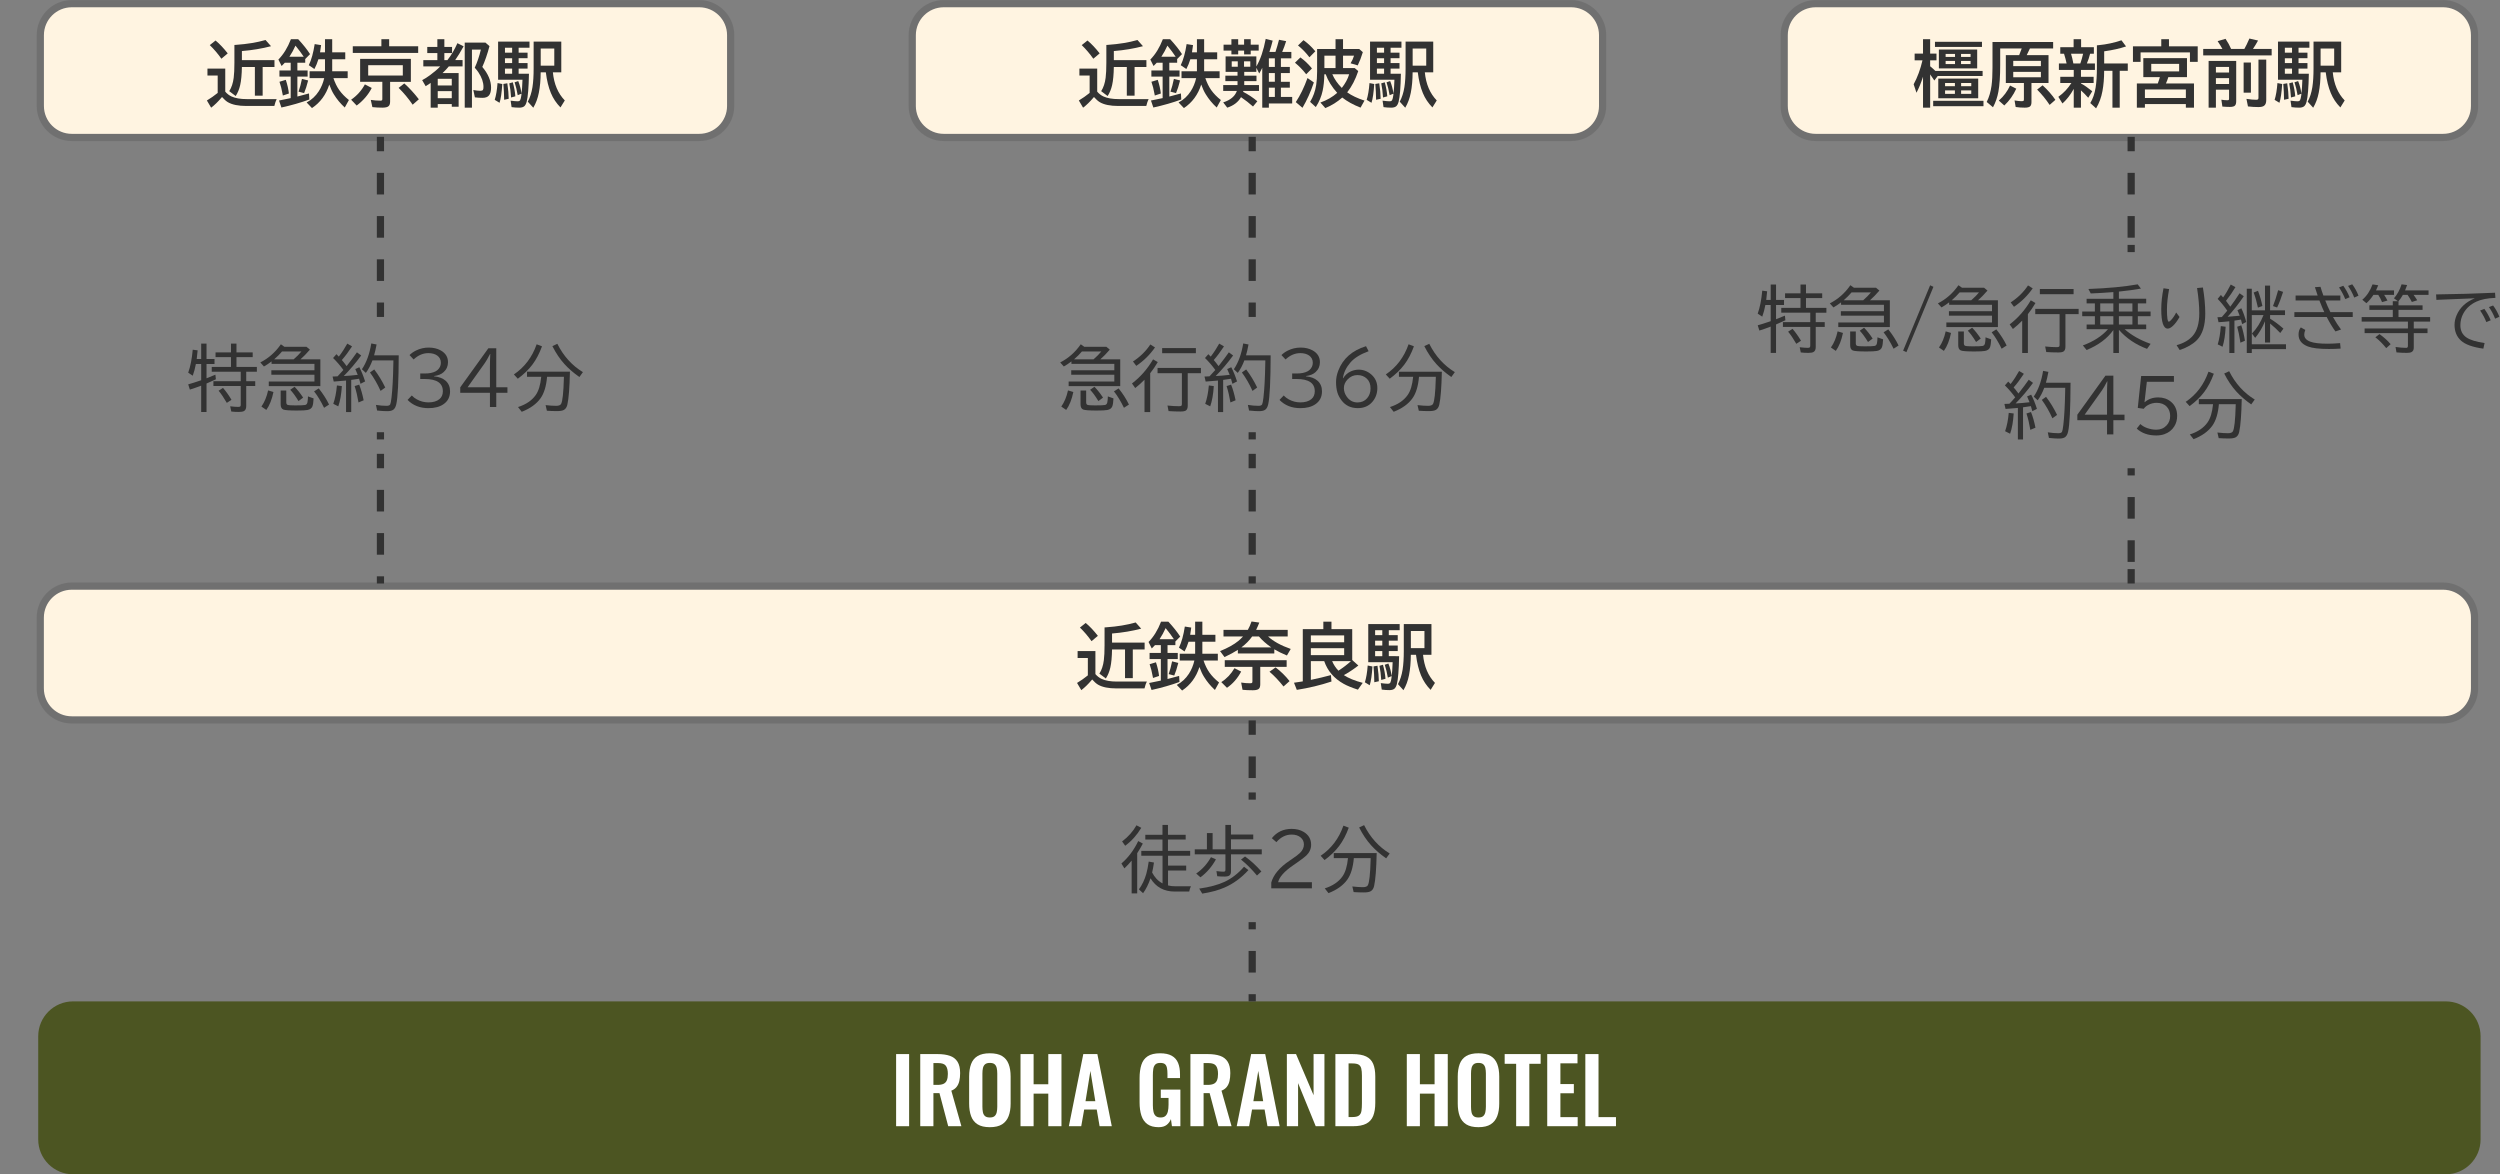 <?xml version="1.0" encoding="utf-8"?>
<!-- Generator: Adobe Illustrator 25.4.7, SVG Export Plug-In . SVG Version: 6.00 Build 0)  -->
<svg version="1.1" id="レイヤー_1" xmlns="http://www.w3.org/2000/svg" xmlns:xlink="http://www.w3.org/1999/xlink" x="0px"
	 y="0px" width="347px" height="163px" viewBox="0 0 347 163" enable-background="new 0 0 347 163" xml:space="preserve">
<rect x="0" y="0" width="347" height="163" fill="#808080" stroke="none"/>
<g>
	<path fill="#4C5522" d="M344.305,158.151c0,2.674-2.167,4.841-4.841,4.841H10.146c-2.674,0-4.841-2.167-4.841-4.841v-14.318
		c0-2.674,2.167-4.841,4.841-4.841h329.318c2.674,0,4.841,2.167,4.841,4.841V158.151z"/>
</g>
<g>
	<g>
		<path fill="#FFFFFF" d="M124.381,156.318v-10.012h1.805v10.012H124.381z"/>
		<path fill="#FFFFFF" d="M127.73,156.318v-10.012h2.397c0.676,0,1.247,0.08,1.712,0.241c0.466,0.16,0.82,0.435,1.063,0.822
			c0.243,0.387,0.364,0.914,0.364,1.582c0,0.403-0.037,0.766-0.111,1.087s-0.199,0.596-0.377,0.822
			c-0.177,0.227-0.422,0.401-0.735,0.525l1.396,4.932h-1.829l-1.211-4.586h-0.841v4.586H127.73z M129.559,150.583h0.568
			c0.354,0,0.637-0.051,0.847-0.154c0.211-0.103,0.36-0.268,0.451-0.494s0.137-0.518,0.137-0.871c0-0.503-0.093-0.88-0.278-1.132
			c-0.186-0.251-0.538-0.377-1.057-0.377h-0.668V150.583z"/>
		<path fill="#FFFFFF" d="M137.384,156.454c-0.709,0-1.273-0.132-1.693-0.396c-0.421-0.264-0.722-0.643-0.902-1.137
			c-0.182-0.494-0.272-1.079-0.272-1.755v-3.745c0-0.676,0.091-1.255,0.272-1.737c0.181-0.481,0.481-0.851,0.902-1.105
			c0.42-0.256,0.984-0.384,1.693-0.384c0.725,0,1.295,0.128,1.711,0.384c0.416,0.255,0.718,0.624,0.902,1.105
			c0.186,0.482,0.278,1.062,0.278,1.737v3.757c0,0.668-0.093,1.247-0.278,1.736c-0.185,0.491-0.486,0.87-0.902,1.138
			S138.109,156.454,137.384,156.454z M137.384,155.107c0.305,0,0.529-0.066,0.673-0.198c0.145-0.132,0.241-0.312,0.291-0.544
			c0.049-0.23,0.074-0.481,0.074-0.754v-4.61c0-0.279-0.025-0.531-0.074-0.754c-0.05-0.223-0.146-0.397-0.291-0.525
			c-0.144-0.127-0.368-0.191-0.673-0.191c-0.289,0-0.507,0.064-0.655,0.191c-0.148,0.128-0.247,0.303-0.297,0.525
			s-0.074,0.475-0.074,0.754v4.61c0,0.272,0.022,0.523,0.068,0.754c0.045,0.231,0.142,0.412,0.29,0.544
			S137.087,155.107,137.384,155.107z"/>
		<path fill="#FFFFFF" d="M141.647,156.318v-10.012h1.817v4.19h2.039v-4.19h1.829v10.012h-1.829v-4.523h-2.039v4.523H141.647z"/>
		<path fill="#FFFFFF" d="M148.359,156.318l2.003-10.012h1.952l2.003,10.012h-1.693l-0.396-2.312h-1.743l-0.408,2.312H148.359z
			 M150.67,152.844h1.359l-0.68-4.202L150.67,152.844z"/>
		<path fill="#FFFFFF" d="M160.83,156.454c-0.659,0-1.183-0.14-1.569-0.42c-0.388-0.28-0.666-0.678-0.834-1.192
			c-0.169-0.516-0.254-1.123-0.254-1.823v-3.362c0-0.717,0.082-1.335,0.247-1.854c0.165-0.52,0.455-0.917,0.872-1.193
			c0.416-0.275,0.99-0.414,1.724-0.414c0.684,0,1.228,0.115,1.632,0.347c0.403,0.23,0.694,0.562,0.871,0.994
			c0.178,0.433,0.266,0.958,0.266,1.576v0.52h-1.742v-0.568c0-0.322-0.023-0.598-0.068-0.828c-0.045-0.231-0.136-0.406-0.271-0.525
			c-0.137-0.12-0.356-0.18-0.661-0.18c-0.322,0-0.555,0.078-0.699,0.235c-0.144,0.156-0.234,0.362-0.271,0.617
			c-0.037,0.256-0.056,0.536-0.056,0.841v4.19c0,0.346,0.028,0.646,0.087,0.902c0.058,0.255,0.164,0.451,0.321,0.587
			c0.156,0.136,0.379,0.204,0.667,0.204c0.297,0,0.523-0.074,0.68-0.223s0.266-0.354,0.328-0.618
			c0.062-0.264,0.093-0.577,0.093-0.939v-0.939h-1.076v-1.149h2.72v5.08h-1.174l-0.137-0.989c-0.132,0.33-0.331,0.6-0.6,0.81
			C161.656,156.349,161.292,156.454,160.83,156.454z"/>
		<path fill="#FFFFFF" d="M165.23,156.318v-10.012h2.397c0.676,0,1.247,0.08,1.712,0.241c0.466,0.16,0.82,0.435,1.063,0.822
			c0.243,0.387,0.364,0.914,0.364,1.582c0,0.403-0.037,0.766-0.111,1.087s-0.199,0.596-0.377,0.822
			c-0.177,0.227-0.422,0.401-0.735,0.525l1.396,4.932h-1.829l-1.211-4.586h-0.841v4.586H165.23z M167.059,150.583h0.568
			c0.354,0,0.637-0.051,0.847-0.154c0.211-0.103,0.36-0.268,0.451-0.494s0.137-0.518,0.137-0.871c0-0.503-0.093-0.88-0.278-1.132
			c-0.186-0.251-0.538-0.377-1.057-0.377h-0.668V150.583z"/>
		<path fill="#FFFFFF" d="M171.657,156.318l2.003-10.012h1.952l2.003,10.012h-1.693l-0.396-2.312h-1.743l-0.408,2.312H171.657z
			 M173.968,152.844h1.359l-0.68-4.202L173.968,152.844z"/>
		<path fill="#FFFFFF" d="M178.616,156.318v-10.012h1.273l2.435,5.71v-5.71h1.508v10.012h-1.211l-2.447-5.982v5.982H178.616z"/>
		<path fill="#FFFFFF" d="M185.352,156.318v-10.012h2.36c0.816,0,1.453,0.111,1.91,0.334s0.782,0.564,0.977,1.025
			c0.193,0.462,0.29,1.047,0.29,1.756v3.658c0,0.726-0.097,1.329-0.29,1.811c-0.194,0.482-0.516,0.841-0.964,1.075
			c-0.449,0.235-1.065,0.353-1.849,0.353H185.352z M187.181,155.045h0.557c0.42,0,0.721-0.074,0.902-0.222
			c0.181-0.148,0.292-0.365,0.333-0.649c0.042-0.284,0.062-0.632,0.062-1.044v-3.832c0-0.403-0.029-0.729-0.087-0.977
			s-0.177-0.428-0.358-0.544c-0.182-0.115-0.474-0.173-0.878-0.173h-0.531V155.045z"/>
		<path fill="#FFFFFF" d="M195.264,156.318v-10.012h1.817v4.19h2.039v-4.19h1.829v10.012h-1.829v-4.523h-2.039v4.523H195.264z"/>
		<path fill="#FFFFFF" d="M205.203,156.454c-0.709,0-1.273-0.132-1.693-0.396c-0.421-0.264-0.722-0.643-0.902-1.137
			c-0.182-0.494-0.272-1.079-0.272-1.755v-3.745c0-0.676,0.091-1.255,0.272-1.737c0.181-0.481,0.481-0.851,0.902-1.105
			c0.42-0.256,0.984-0.384,1.693-0.384c0.725,0,1.295,0.128,1.711,0.384c0.416,0.255,0.718,0.624,0.902,1.105
			c0.186,0.482,0.278,1.062,0.278,1.737v3.757c0,0.668-0.093,1.247-0.278,1.736c-0.185,0.491-0.486,0.87-0.902,1.138
			S205.927,156.454,205.203,156.454z M205.203,155.107c0.305,0,0.529-0.066,0.673-0.198c0.145-0.132,0.241-0.312,0.291-0.544
			c0.049-0.23,0.074-0.481,0.074-0.754v-4.61c0-0.279-0.025-0.531-0.074-0.754c-0.05-0.223-0.146-0.397-0.291-0.525
			c-0.144-0.127-0.368-0.191-0.673-0.191c-0.289,0-0.507,0.064-0.655,0.191c-0.148,0.128-0.247,0.303-0.297,0.525
			s-0.074,0.475-0.074,0.754v4.61c0,0.272,0.022,0.523,0.068,0.754c0.045,0.231,0.142,0.412,0.29,0.544
			S204.906,155.107,205.203,155.107z"/>
		<path fill="#FFFFFF" d="M210.442,156.318v-8.664h-1.594v-1.348h4.993v1.348h-1.57v8.664H210.442z"/>
		<path fill="#FFFFFF" d="M214.755,156.318v-10.012h4.202v1.285h-2.373v2.88h1.866v1.273h-1.866v3.312h2.398v1.261H214.755z"/>
		<path fill="#FFFFFF" d="M220.045,156.318v-10.012h1.829v8.751h2.423v1.261H220.045z"/>
	</g>
</g>
<g>
	<path fill="#FFF4E1" d="M9.963,19.077c-2.408,0-4.367-1.959-4.367-4.367V4.874c0-2.408,1.959-4.367,4.367-4.367h87.086
		c2.408,0,4.367,1.959,4.367,4.367v9.836c0,2.408-1.959,4.367-4.367,4.367H9.963z"/>
	<g>
		<path fill="#707070" d="M97.049,1.008c2.132,0,3.867,1.734,3.867,3.867v9.836c0,2.132-1.735,3.867-3.867,3.867H9.963
			c-2.132,0-3.867-1.734-3.867-3.867V4.875c0-2.132,1.735-3.867,3.867-3.867H97.049 M97.049,0.008H9.963
			c-2.677,0-4.867,2.19-4.867,4.867v9.836c0,2.676,2.19,4.867,4.867,4.867h87.086c2.677,0,4.867-2.19,4.867-4.867V4.875
			C101.916,2.198,99.726,0.008,97.049,0.008L97.049,0.008z"/>
	</g>
</g>
<g>
	<g>
		<path fill="#323232" d="M31.266,12.721c0.261,0.303,0.554,0.527,0.879,0.674c0.534,0.241,1.233,0.361,2.1,0.361h4.16
			c-0.117,0.222-0.227,0.539-0.327,0.952h-3.882c-1.12,0-1.978-0.176-2.573-0.527c-0.244-0.146-0.513-0.386-0.806-0.718
			c-0.022,0.026-0.051,0.059-0.083,0.098c-0.479,0.566-0.954,1.028-1.426,1.387l-0.591-1.001c0.518-0.31,1.018-0.659,1.499-1.05
			v-2.412h-1.421V9.523h2.471V12.721z M30.729,8.151c-0.498-0.703-1.035-1.333-1.611-1.89l0.801-0.64
			c0.56,0.469,1.123,1.064,1.689,1.787L30.729,8.151z M32.536,6.242l0.259-0.02c1.507-0.104,2.861-0.327,4.062-0.669l0.762,0.859
			c-1.263,0.332-2.61,0.557-4.043,0.674v1.265h4.521v0.952h-1.641v3.979h-1.079V9.303h-1.802c-0.017,1.045-0.095,1.877-0.234,2.495
			c-0.127,0.569-0.335,1.081-0.625,1.533l-0.898-0.679c0.322-0.501,0.529-1.123,0.62-1.865c0.065-0.511,0.098-1.206,0.098-2.085
			V6.242z"/>
		<path fill="#323232" d="M42.365,8.195v0.508h-1.089v1.079h1.421v0.85h-1.421V13.4c0.485-0.117,1.022-0.261,1.611-0.43l0.049,0.84
			c-1.172,0.43-2.464,0.801-3.877,1.113l-0.332-0.972c0.583-0.107,1.123-0.218,1.621-0.332v-2.988h-1.562v-0.85h1.562V8.703h-0.815
			c-0.137,0.153-0.285,0.306-0.444,0.459l-0.449-0.898c0.706-0.713,1.286-1.653,1.738-2.822h1.011
			c0.687,0.739,1.235,1.429,1.646,2.07L42.365,8.195z M39.259,13.259l-0.034-0.186c-0.117-0.664-0.262-1.238-0.435-1.724
			l0.879-0.269c0.225,0.687,0.368,1.32,0.43,1.899L39.259,13.259z M42.155,7.873c-0.29-0.446-0.671-0.959-1.143-1.538
			c-0.234,0.53-0.515,1.043-0.84,1.538H42.155z M41.437,12.721c0.186-0.53,0.344-1.121,0.474-1.772l0.859,0.22
			c-0.176,0.706-0.363,1.291-0.562,1.753L41.437,12.721z M45.109,7.262V5.441h1.001v1.821h1.812v0.962H46.11v1.665h2.148v0.952
			h-1.982c0.222,0.654,0.493,1.209,0.815,1.665c0.345,0.485,0.791,0.944,1.338,1.377l-0.576,1.04
			c-0.599-0.547-1.105-1.159-1.519-1.836c-0.222-0.354-0.432-0.806-0.63-1.353c-0.446,1.406-1.247,2.495-2.402,3.267L42.56,14.22
			c0.69-0.361,1.253-0.881,1.689-1.558c0.352-0.55,0.603-1.157,0.752-1.821H42.97V9.889h2.139V8.224h-0.913
			c-0.159,0.511-0.345,0.964-0.557,1.357L42.863,9.05c0.358-0.742,0.63-1.719,0.815-2.93l0.889,0.142
			c-0.046,0.378-0.095,0.711-0.146,1.001H45.109z"/>
		<path fill="#323232" d="M48.737,13.84c0.811-0.563,1.447-1.272,1.909-2.129l0.952,0.498c-0.472,0.931-1.169,1.745-2.09,2.441
			L48.737,13.84z M54.015,6.423h4.028V7.35h-9.077V6.423h3.97V5.441h1.079V6.423z M57.028,8.171v3.188h-2.881v2.744
			c0,0.28-0.062,0.483-0.186,0.61c-0.146,0.153-0.438,0.229-0.874,0.229c-0.469,0-0.936-0.024-1.401-0.073l-0.22-1.001
			c0.449,0.068,0.9,0.103,1.353,0.103c0.127,0,0.203-0.031,0.229-0.093c0.013-0.029,0.02-0.071,0.02-0.127v-2.393h-3.081V8.171
			H57.028z M51.105,9.05v1.431h4.805V9.05H51.105z M57.277,14.533c-0.586-0.859-1.235-1.638-1.948-2.334l0.786-0.62
			c0.696,0.625,1.37,1.359,2.021,2.202L57.277,14.533z"/>
		<path fill="#323232" d="M62.101,8.342c0.537-0.681,0.999-1.463,1.387-2.349l0.859,0.439c-0.42,0.765-0.809,1.401-1.167,1.909
			h1.025V9.22h-1.914c-0.017,0.017-0.032,0.036-0.049,0.059c-0.163,0.208-0.435,0.496-0.815,0.864h2.231v4.668h-0.952V14.44h-1.948
			v0.503h-0.981V11.51c-0.225,0.156-0.456,0.308-0.693,0.454l-0.488-0.84c0.345-0.179,0.715-0.413,1.108-0.703
			c0.573-0.423,1.037-0.823,1.392-1.201h-2.339V8.342h1.948V7.37h-1.401V6.51h1.401V5.441h0.972V6.51h1.069V7.37h-1.069v0.972
			H62.101z M60.758,10.934v0.928h1.948v-0.928H60.758z M60.758,12.653v0.977h1.948v-0.977H60.758z M66.945,9.289
			c0.811,0.967,1.216,1.924,1.216,2.871c0,0.488-0.096,0.85-0.288,1.084c-0.183,0.225-0.483,0.337-0.903,0.337
			c-0.345,0-0.696-0.022-1.055-0.068l-0.22-1.021c0.374,0.075,0.695,0.112,0.962,0.112c0.198,0,0.324-0.042,0.376-0.127
			c0.049-0.075,0.073-0.21,0.073-0.405c0-0.651-0.232-1.326-0.698-2.026c-0.13-0.198-0.301-0.413-0.513-0.645
			c0.345-0.745,0.628-1.585,0.85-2.52h-1.24v8.062h-1.001V5.91h2.871l0.566,0.493C67.641,7.529,67.309,8.491,66.945,9.289z"/>
		<path fill="#323232" d="M68.668,13.859c0.188-0.599,0.319-1.375,0.391-2.329l0.659,0.132c-0.078,1.201-0.205,2.07-0.381,2.607
			L68.668,13.859z M73.419,10.231c-0.036,1.946-0.144,3.25-0.322,3.911c-0.078,0.286-0.192,0.491-0.342,0.615
			c-0.156,0.124-0.383,0.186-0.679,0.186c-0.358,0-0.715-0.024-1.069-0.073l-0.132-0.898c0.459,0.059,0.779,0.088,0.962,0.088
			s0.303-0.052,0.361-0.156c0.068-0.13,0.124-0.354,0.166-0.674c0.085-0.667,0.137-1.387,0.156-2.158h-3.384V5.773h4.36v0.85h-1.509
			v0.688h1.24v0.771h-1.24v0.669h1.24v0.771h-1.24v0.708H73.419z M69.977,13.849c-0.01-0.769-0.046-1.501-0.107-2.197l0.547-0.093
			c0.124,0.859,0.188,1.577,0.19,2.153L69.977,13.849z M70.089,6.623v0.688h0.996V6.623H70.089z M70.089,8.083v0.669h0.996V8.083
			H70.089z M70.089,9.523v0.708h0.996V9.523H70.089z M70.939,13.532c-0.046-0.752-0.129-1.406-0.249-1.963l0.488-0.146
			c0.186,0.667,0.303,1.316,0.352,1.948L70.939,13.532z M71.857,13.21c-0.11-0.651-0.254-1.247-0.43-1.787l0.503-0.171
			c0.215,0.53,0.368,1.113,0.459,1.748L71.857,13.21z M75.045,10.041c-0.003,1.048-0.088,1.992-0.254,2.832
			c-0.153,0.778-0.41,1.472-0.771,2.08l-0.762-0.84c0.31-0.573,0.525-1.25,0.649-2.031c0.107-0.696,0.161-1.55,0.161-2.559v-3.75
			h3.838v4.268H76.74c0.159,1.631,0.711,2.932,1.655,3.901l-0.601,0.967c-0.576-0.583-1.019-1.247-1.328-1.992
			c-0.332-0.791-0.566-1.75-0.703-2.876H75.045z M75.05,9.113h1.885V6.735H75.05V9.113z"/>
	</g>
</g>
<g>
	<g>
		<path fill="#323232" d="M27.305,49.829h0.62V47.69h0.742v2.139h1.108v0.698h-1.108v1.978c0.312-0.114,0.723-0.28,1.23-0.498
			l0.068,0.64c-0.319,0.149-0.752,0.345-1.299,0.586v3.955h-0.742V53.53c-0.615,0.234-1.14,0.417-1.572,0.547l-0.229-0.728
			c0.518-0.146,1.067-0.32,1.65-0.522l0.151-0.049v-2.251h-0.737c-0.11,0.593-0.256,1.133-0.435,1.621l-0.63-0.42
			c0.303-0.84,0.513-1.902,0.63-3.188l0.679,0.088C27.396,49.054,27.354,49.455,27.305,49.829z M32.061,48.911V47.69h0.762v1.221
			h2.251v0.659h-2.251v1.362h2.832v0.669h-1.479v1.309h1.25v0.669h-1.25v2.788c0,0.345-0.104,0.574-0.312,0.688
			c-0.144,0.081-0.379,0.122-0.708,0.122c-0.407,0-0.759-0.02-1.055-0.059l-0.151-0.723c0.485,0.056,0.866,0.083,1.143,0.083
			c0.144,0,0.234-0.029,0.273-0.088c0.032-0.046,0.049-0.117,0.049-0.215v-2.598H29.62V52.91h3.794v-1.309H29.39v-0.669h2.671V49.57
			h-2.144v-0.659H32.061z M31.48,55.918c-0.4-0.696-0.779-1.257-1.138-1.68l0.61-0.4c0.407,0.469,0.799,1.019,1.177,1.65
			L31.48,55.918z"/>
		<path fill="#323232" d="M41.7,49.878h2.764v3.721h-7.158v-0.64h6.338v-0.947h-5.981v-0.62h5.981v-0.884h-5.952v-0.342
			c-0.361,0.276-0.715,0.511-1.06,0.703l-0.498-0.562c1.143-0.583,2.093-1.423,2.852-2.52l0.498,0.352h3.062l0.469,0.391
			C42.542,49.077,42.103,49.526,41.7,49.878z M36.285,56.43c0.433-0.622,0.742-1.369,0.928-2.241l0.742,0.22
			c-0.208,1.028-0.539,1.858-0.991,2.49L36.285,56.43z M40.757,49.878c0.452-0.394,0.813-0.76,1.084-1.099h-2.69
			c-0.303,0.364-0.669,0.73-1.099,1.099H40.757z M38.956,54.209h0.781v1.621c0,0.198,0.061,0.32,0.181,0.366
			c0.134,0.049,0.48,0.073,1.04,0.073c0.729,0,1.188-0.018,1.377-0.054c0.179-0.032,0.291-0.154,0.337-0.366
			c0.046-0.231,0.07-0.508,0.073-0.83l0.781,0.278c-0.022,0.505-0.075,0.867-0.156,1.089c-0.107,0.283-0.342,0.457-0.703,0.522
			c-0.247,0.049-0.735,0.073-1.465,0.073c-1.045,0-1.675-0.047-1.89-0.142c-0.237-0.104-0.356-0.345-0.356-0.723V54.209z
			 M41.431,55.669c-0.413-0.684-0.796-1.206-1.147-1.567l0.601-0.42c0.437,0.452,0.833,0.955,1.191,1.509L41.431,55.669z
			 M44.981,56.601c-0.452-0.925-0.915-1.685-1.387-2.28l0.649-0.41c0.599,0.755,1.076,1.502,1.431,2.241L44.981,56.601z"/>
		<path fill="#323232" d="M47.662,51.352c-0.442-0.608-0.92-1.162-1.431-1.66l0.464-0.532c0.104,0.104,0.195,0.197,0.273,0.278
			l0.059,0.059c0.437-0.569,0.828-1.172,1.177-1.807l0.659,0.391c-0.501,0.762-0.974,1.392-1.416,1.89
			c0.208,0.241,0.43,0.522,0.664,0.845c0.612-0.781,1.089-1.419,1.431-1.914l0.591,0.439c-0.774,1.055-1.58,2.005-2.417,2.852
			c0.029-0.003,0.057-0.005,0.083-0.005c0.515-0.022,1.133-0.076,1.855-0.161c-0.11-0.293-0.225-0.562-0.342-0.806l0.566-0.249
			c0.29,0.55,0.557,1.206,0.801,1.968l-0.64,0.332c-0.056-0.225-0.122-0.459-0.2-0.703c-0.391,0.062-0.754,0.115-1.089,0.161v4.463
			h-0.718v-4.375l-0.161,0.015c-0.524,0.056-1.04,0.098-1.548,0.127l-0.161-0.698c0.146-0.007,0.285-0.012,0.415-0.015l0.283-0.015
			C47.053,52.039,47.32,51.746,47.662,51.352z M46.26,56.05c0.254-0.729,0.422-1.579,0.503-2.549l0.688,0.088
			c-0.071,1.14-0.237,2.077-0.498,2.812L46.26,56.05z M49.761,55.859c-0.14-0.84-0.319-1.597-0.537-2.271l0.63-0.2
			c0.247,0.618,0.454,1.343,0.62,2.173L49.761,55.859z M55.342,49.321c-0.01,3.606-0.124,5.876-0.342,6.807
			c-0.085,0.364-0.227,0.615-0.425,0.752c-0.186,0.127-0.466,0.19-0.84,0.19s-0.838-0.029-1.392-0.088l-0.161-0.781
			c0.527,0.085,1.021,0.127,1.479,0.127c0.261,0,0.427-0.066,0.498-0.2c0.059-0.107,0.119-0.42,0.181-0.938
			c0.134-1.143,0.218-2.692,0.254-4.648l0.01-0.522h-2.91c-0.237,0.647-0.542,1.228-0.913,1.738l-0.547-0.508
			c0.628-0.925,1.062-2.117,1.299-3.579l0.737,0.142c-0.11,0.596-0.227,1.099-0.347,1.509H55.342z M52.823,54.258
			c-0.42-0.94-0.91-1.794-1.47-2.559l0.591-0.42c0.589,0.774,1.099,1.611,1.528,2.51L52.823,54.258z"/>
		<path fill="#323232" d="M58.331,51.841h0.63c0.622,0,1.121-0.1,1.499-0.298c0.085-0.046,0.164-0.1,0.239-0.161
			c0.329-0.276,0.493-0.62,0.493-1.03c0-0.43-0.173-0.767-0.518-1.011c-0.315-0.218-0.721-0.327-1.216-0.327
			c-0.742,0-1.424,0.293-2.046,0.879l-0.571-0.61c0.261-0.254,0.557-0.462,0.889-0.625c0.56-0.276,1.15-0.415,1.772-0.415
			c0.638,0,1.189,0.129,1.655,0.386c0.684,0.378,1.025,0.926,1.025,1.646c0,0.547-0.2,1.004-0.601,1.372
			c-0.31,0.29-0.755,0.472-1.338,0.547v0.039c0.69,0.071,1.226,0.275,1.606,0.61c0.413,0.368,0.62,0.859,0.62,1.475
			c0,0.774-0.306,1.372-0.918,1.792c-0.527,0.361-1.221,0.542-2.08,0.542c-1.191,0-2.158-0.381-2.9-1.143l0.581-0.615
			c0.212,0.222,0.447,0.402,0.708,0.542c0.505,0.276,1.042,0.415,1.611,0.415c0.642,0,1.145-0.146,1.509-0.439
			c0.325-0.264,0.488-0.633,0.488-1.108c0-1.133-0.843-1.699-2.529-1.699h-0.61V51.841z"/>
		<path fill="#323232" d="M67.784,48.34h1.099v5.41h1.548v0.771h-1.548v1.968h-0.879v-1.968h-4.121V53.76L67.784,48.34z
			 M68.003,53.75v-2.881c0-0.554,0.017-1.13,0.049-1.729h-0.039c-0.286,0.566-0.53,0.989-0.732,1.27l-2.378,3.34H68.003z"/>
		<path fill="#323232" d="M71.329,51.972c1.484-1.006,2.537-2.4,3.159-4.185l0.742,0.283c-0.364,0.996-0.809,1.843-1.333,2.539
			c-0.53,0.703-1.206,1.355-2.026,1.958L71.329,51.972z M75.933,52.3c-0.11,1.302-0.417,2.302-0.918,2.998
			c-0.566,0.784-1.433,1.404-2.598,1.86L71.9,56.499c1.097-0.352,1.912-0.901,2.446-1.65c0.407-0.563,0.666-1.413,0.776-2.549H73.15
			v-0.708h5.957c-0.046,2.185-0.164,3.708-0.356,4.57c-0.078,0.354-0.241,0.601-0.488,0.737c-0.195,0.107-0.506,0.161-0.933,0.161
			c-0.53,0-1.004-0.017-1.421-0.049l-0.181-0.781c0.566,0.065,1.055,0.098,1.465,0.098c0.358,0,0.586-0.086,0.684-0.259
			c0.205-0.361,0.335-1.562,0.391-3.604l0.005-0.166H75.933z M80.42,52.329c-0.82-0.576-1.511-1.174-2.07-1.792
			c-0.635-0.7-1.194-1.531-1.68-2.495l0.688-0.322c0.853,1.699,2.036,3.01,3.55,3.931L80.42,52.329z"/>
	</g>
</g>
<g>
	<g>
		<line fill="none" stroke="#323232" stroke-miterlimit="10" x1="52.805" y1="18.992" x2="52.805" y2="20.992"/>
		
			<line fill="none" stroke="#323232" stroke-miterlimit="10" stroke-dasharray="3,3" x1="52.805" y1="23.992" x2="52.805" y2="40.992"/>
		<line fill="none" stroke="#323232" stroke-miterlimit="10" x1="52.805" y1="41.992" x2="52.805" y2="43.992"/>
	</g>
</g>
<g>
	<path fill="#FFF4E1" d="M9.956,99.922c-2.408,0-4.367-1.959-4.367-4.367v-9.836c0-2.408,1.959-4.367,4.367-4.367H339.1
		c2.408,0,4.367,1.959,4.367,4.367v9.836c0,2.408-1.959,4.367-4.367,4.367H9.956z"/>
	<path fill="#707070" d="M339.1,81.853c2.132,0,3.867,1.734,3.867,3.867v9.836c0,2.132-1.735,3.867-3.867,3.867H9.956
		c-2.132,0-3.867-1.734-3.867-3.867v-9.836c0-2.132,1.735-3.867,3.867-3.867H339.1 M339.1,80.853H9.956
		c-2.677,0-4.867,2.19-4.867,4.867v9.836c0,2.676,2.19,4.867,4.867,4.867H339.1c2.677,0,4.867-2.19,4.867-4.867v-9.836
		C343.966,83.043,341.776,80.853,339.1,80.853L339.1,80.853z"/>
</g>
<g>
	<g>
		<line fill="none" stroke="#323232" stroke-miterlimit="10" x1="52.805" y1="80.992" x2="52.805" y2="79.992"/>
		
			<line fill="none" stroke="#323232" stroke-miterlimit="10" stroke-dasharray="3,3" x1="52.805" y1="76.992" x2="52.805" y2="62.992"/>
		<line fill="none" stroke="#323232" stroke-miterlimit="10" x1="52.805" y1="60.992" x2="52.805" y2="59.992"/>
	</g>
</g>
<g>
	<path fill="#FFF4E1" d="M130.987,19.077c-2.408,0-4.367-1.959-4.367-4.367V4.874c0-2.408,1.959-4.367,4.367-4.367h87.087
		c2.408,0,4.367,1.959,4.367,4.367v9.836c0,2.408-1.959,4.367-4.367,4.367H130.987z"/>
	<g>
		<path fill="#707070" d="M218.074,1.008c2.132,0,3.867,1.734,3.867,3.867v9.836c0,2.132-1.735,3.867-3.867,3.867h-87.087
			c-2.132,0-3.867-1.734-3.867-3.867V4.875c0-2.132,1.735-3.867,3.867-3.867H218.074 M218.074,0.008h-87.087
			c-2.677,0-4.867,2.19-4.867,4.867v9.836c0,2.676,2.19,4.867,4.867,4.867h87.087c2.677,0,4.867-2.19,4.867-4.867V4.875
			C222.941,2.198,220.751,0.008,218.074,0.008L218.074,0.008z"/>
	</g>
</g>
<g>
	<g>
		<path fill="#323232" d="M152.292,12.721c0.261,0.303,0.554,0.527,0.879,0.674c0.534,0.241,1.233,0.361,2.1,0.361h4.16
			c-0.117,0.222-0.227,0.539-0.327,0.952h-3.882c-1.12,0-1.978-0.176-2.573-0.527c-0.244-0.146-0.513-0.386-0.806-0.718
			c-0.022,0.026-0.051,0.059-0.083,0.098c-0.479,0.566-0.954,1.028-1.426,1.387l-0.591-1.001c0.518-0.31,1.018-0.659,1.499-1.05
			v-2.412h-1.421V9.523h2.471V12.721z M151.754,8.151c-0.498-0.703-1.035-1.333-1.611-1.89l0.801-0.64
			c0.56,0.469,1.123,1.064,1.689,1.787L151.754,8.151z M153.561,6.242l0.259-0.02c1.507-0.104,2.861-0.327,4.062-0.669l0.762,0.859
			c-1.263,0.332-2.61,0.557-4.043,0.674v1.265h4.521v0.952h-1.641v3.979h-1.079V9.303h-1.802c-0.017,1.045-0.095,1.877-0.234,2.495
			c-0.127,0.569-0.335,1.081-0.625,1.533l-0.898-0.679c0.322-0.501,0.529-1.123,0.62-1.865c0.065-0.511,0.098-1.206,0.098-2.085
			V6.242z"/>
		<path fill="#323232" d="M163.39,8.195v0.508h-1.089v1.079h1.421v0.85h-1.421V13.4c0.485-0.117,1.022-0.261,1.611-0.43l0.049,0.84
			c-1.172,0.43-2.464,0.801-3.877,1.113l-0.332-0.972c0.583-0.107,1.123-0.218,1.621-0.332v-2.988h-1.562v-0.85h1.562V8.703h-0.815
			c-0.137,0.153-0.285,0.306-0.444,0.459l-0.449-0.898c0.706-0.713,1.286-1.653,1.738-2.822h1.011
			c0.687,0.739,1.235,1.429,1.646,2.07L163.39,8.195z M160.285,13.259l-0.034-0.186c-0.117-0.664-0.262-1.238-0.435-1.724
			l0.879-0.269c0.225,0.687,0.368,1.32,0.43,1.899L160.285,13.259z M163.18,7.873c-0.29-0.446-0.671-0.959-1.143-1.538
			c-0.234,0.53-0.515,1.043-0.84,1.538H163.18z M162.462,12.721c0.186-0.53,0.344-1.121,0.474-1.772l0.859,0.22
			c-0.176,0.706-0.363,1.291-0.562,1.753L162.462,12.721z M166.134,7.262V5.441h1.001v1.821h1.812v0.962h-1.812v1.665h2.148v0.952
			h-1.982c0.222,0.654,0.493,1.209,0.815,1.665c0.345,0.485,0.791,0.944,1.338,1.377l-0.576,1.04
			c-0.599-0.547-1.105-1.159-1.519-1.836c-0.222-0.354-0.432-0.806-0.63-1.353c-0.446,1.406-1.247,2.495-2.402,3.267l-0.742-0.781
			c0.69-0.361,1.253-0.881,1.689-1.558c0.352-0.55,0.603-1.157,0.752-1.821h-2.031V9.889h2.139V8.224h-0.913
			c-0.159,0.511-0.345,0.964-0.557,1.357l-0.776-0.532c0.358-0.742,0.63-1.719,0.815-2.93l0.889,0.142
			c-0.046,0.378-0.095,0.711-0.146,1.001H166.134z"/>
		<path fill="#323232" d="M176.193,7.209h0.84c0.176-0.524,0.34-1.087,0.493-1.689l0.991,0.19c-0.163,0.527-0.335,1.001-0.518,1.421
			l-0.034,0.078h1.274v0.889h-1.45v1.191h1.24v0.85h-1.24v1.211h1.24v0.82h-1.24v1.284h1.567v0.908h-3.237v0.581h-0.918V9.411
			c-0.124,0.264-0.264,0.525-0.42,0.786l-0.4-0.791v0.566h-1.68V10.5h1.699v0.762h-1.699v0.547h2.046v0.811h-2.168
			c-0.01,0.039-0.021,0.08-0.034,0.122c0.771,0.407,1.429,0.845,1.973,1.313l-0.601,0.728c-0.505-0.452-1.06-0.886-1.665-1.299
			c-0.388,0.684-1.023,1.17-1.909,1.46l-0.562-0.732c1.003-0.322,1.636-0.853,1.899-1.592h-1.899v-0.811h1.987v-0.547h-1.689V10.5
			h1.689V9.972h-1.655V7.829h4.268v1.396c0.566-0.96,0.999-2.236,1.299-3.828l0.967,0.244
			C176.507,6.205,176.356,6.727,176.193,7.209z M170.919,6.203V5.441h0.942v0.762h0.82V5.441h0.918v0.762h1.108v0.82H173.6v0.527
			h-0.918V7.023h-0.82v0.527h-0.942V7.023h-1.089v-0.82H170.919z M171.803,8.517h-0.84V9.26h0.84V8.517z M172.672,8.517V9.26h0.869
			V8.517H172.672z M176.12,8.097v1.191h0.83V8.097H176.12z M176.12,10.138v1.211h0.83v-1.211H176.12z M176.12,12.17v1.284h0.83
			V12.17H176.12z"/>
		<path fill="#323232" d="M181.3,10.309c-0.466-0.599-0.984-1.135-1.558-1.606l0.752-0.732c0.563,0.4,1.099,0.91,1.606,1.528
			L181.3,10.309z M179.855,14.172c0.612-0.918,1.154-2.031,1.626-3.34l0.884,0.61c-0.437,1.299-0.964,2.473-1.582,3.521
			L179.855,14.172z M181.745,7.951c-0.43-0.583-0.957-1.13-1.582-1.641l0.762-0.737c0.608,0.439,1.155,0.955,1.641,1.548
			L181.745,7.951z M186.989,12.819c0.628,0.446,1.429,0.827,2.402,1.143l-0.547,0.977c-1.025-0.403-1.872-0.871-2.539-1.401
			c-0.69,0.615-1.473,1.104-2.349,1.465l-0.684-0.771c0.901-0.319,1.68-0.767,2.334-1.343c-0.742-0.82-1.274-1.68-1.597-2.578h-0.19
			c-0.02,0.879-0.098,1.639-0.234,2.28c-0.169,0.791-0.486,1.548-0.952,2.271l-0.791-0.723c0.43-0.7,0.711-1.482,0.845-2.349
			c0.085-0.54,0.127-1.147,0.127-1.821V6.799h2.559V5.441h1.04v1.357h2.241l0.508,0.439c-0.202,0.671-0.438,1.284-0.708,1.841
			l-0.991-0.293c0.215-0.352,0.374-0.705,0.479-1.06h-1.528V9.45h1.621l0.488,0.42C188.134,11.032,187.624,12.015,186.989,12.819z
			 M185.373,7.726h-1.548V9.45h1.548V7.726z M186.242,12.204c0.491-0.622,0.832-1.253,1.021-1.895h-2.339
			C185.229,11,185.668,11.631,186.242,12.204z"/>
		<path fill="#323232" d="M189.694,13.859c0.188-0.599,0.319-1.375,0.391-2.329l0.659,0.132c-0.078,1.201-0.205,2.07-0.381,2.607
			L189.694,13.859z M194.445,10.231c-0.036,1.946-0.144,3.25-0.322,3.911c-0.078,0.286-0.192,0.491-0.342,0.615
			c-0.156,0.124-0.383,0.186-0.679,0.186c-0.358,0-0.715-0.024-1.069-0.073l-0.132-0.898c0.459,0.059,0.779,0.088,0.962,0.088
			s0.303-0.052,0.361-0.156c0.068-0.13,0.124-0.354,0.166-0.674c0.085-0.667,0.137-1.387,0.156-2.158h-3.384V5.773h4.36v0.85h-1.509
			v0.688h1.24v0.771h-1.24v0.669h1.24v0.771h-1.24v0.708H194.445z M191.002,13.849c-0.01-0.769-0.046-1.501-0.107-2.197l0.547-0.093
			c0.124,0.859,0.188,1.577,0.19,2.153L191.002,13.849z M191.115,6.623v0.688h0.996V6.623H191.115z M191.115,8.083v0.669h0.996
			V8.083H191.115z M191.115,9.523v0.708h0.996V9.523H191.115z M191.964,13.532c-0.046-0.752-0.129-1.406-0.249-1.963l0.488-0.146
			c0.186,0.667,0.303,1.316,0.352,1.948L191.964,13.532z M192.882,13.21c-0.11-0.651-0.254-1.247-0.43-1.787l0.503-0.171
			c0.215,0.53,0.368,1.113,0.459,1.748L192.882,13.21z M196.071,10.041c-0.003,1.048-0.088,1.992-0.254,2.832
			c-0.153,0.778-0.41,1.472-0.771,2.08l-0.762-0.84c0.31-0.573,0.525-1.25,0.649-2.031c0.107-0.696,0.161-1.55,0.161-2.559v-3.75
			h3.838v4.268h-1.167c0.159,1.631,0.711,2.932,1.655,3.901l-0.601,0.967c-0.576-0.583-1.019-1.247-1.328-1.992
			c-0.332-0.791-0.566-1.75-0.703-2.876H196.071z M196.076,9.113h1.885V6.735h-1.885V9.113z"/>
	</g>
</g>
<g>
	<g>
		<path fill="#323232" d="M152.723,49.878h2.764v3.721h-7.158v-0.64h6.338v-0.947h-5.981v-0.62h5.981v-0.884h-5.952v-0.342
			c-0.361,0.276-0.715,0.511-1.06,0.703l-0.498-0.562c1.143-0.583,2.093-1.423,2.852-2.52l0.498,0.352h3.062l0.469,0.391
			C153.565,49.077,153.126,49.526,152.723,49.878z M147.308,56.43c0.433-0.622,0.742-1.369,0.928-2.241l0.742,0.22
			c-0.208,1.028-0.539,1.858-0.991,2.49L147.308,56.43z M151.781,49.878c0.452-0.394,0.813-0.76,1.084-1.099h-2.69
			c-0.303,0.364-0.669,0.73-1.099,1.099H151.781z M149.979,54.209h0.781v1.621c0,0.198,0.061,0.32,0.181,0.366
			c0.134,0.049,0.48,0.073,1.04,0.073c0.729,0,1.188-0.018,1.377-0.054c0.179-0.032,0.291-0.154,0.337-0.366
			c0.046-0.231,0.07-0.508,0.073-0.83l0.781,0.278c-0.022,0.505-0.075,0.867-0.156,1.089c-0.107,0.283-0.342,0.457-0.703,0.522
			c-0.247,0.049-0.735,0.073-1.465,0.073c-1.045,0-1.675-0.047-1.89-0.142c-0.237-0.104-0.356-0.345-0.356-0.723V54.209z
			 M152.455,55.669c-0.413-0.684-0.796-1.206-1.147-1.567l0.601-0.42c0.437,0.452,0.833,0.955,1.191,1.509L152.455,55.669z
			 M156.004,56.601c-0.452-0.925-0.915-1.685-1.387-2.28l0.649-0.41c0.599,0.755,1.076,1.502,1.431,2.241L156.004,56.601z"/>
		<path fill="#323232" d="M159.647,51.801v5.391h-0.791v-4.487c-0.407,0.417-0.837,0.803-1.289,1.157l-0.449-0.64
			c1.162-0.882,2.139-1.997,2.93-3.345l0.649,0.381C160.381,50.805,160.031,51.32,159.647,51.801z M157.259,50.171
			c0.993-0.642,1.795-1.428,2.407-2.358l0.649,0.41c-0.706,1.013-1.572,1.865-2.598,2.559L157.259,50.171z M164.857,51.801v4.526
			c0,0.31-0.083,0.524-0.249,0.645c-0.14,0.098-0.386,0.146-0.737,0.146c-0.586,0-1.145-0.02-1.675-0.059l-0.151-0.771
			c0.579,0.062,1.111,0.093,1.597,0.093c0.183,0,0.296-0.024,0.342-0.073c0.042-0.042,0.063-0.122,0.063-0.239v-4.268h-3.379v-0.732
			h6.021v0.732H164.857z M161.307,48.31h4.683v0.718h-4.683V48.31z"/>
		<path fill="#323232" d="M168.685,51.352c-0.442-0.608-0.92-1.162-1.431-1.66l0.464-0.532c0.104,0.104,0.195,0.197,0.273,0.278
			l0.059,0.059c0.437-0.569,0.828-1.172,1.177-1.807l0.659,0.391c-0.501,0.762-0.974,1.392-1.416,1.89
			c0.208,0.241,0.43,0.522,0.664,0.845c0.612-0.781,1.089-1.419,1.431-1.914l0.591,0.439c-0.774,1.055-1.58,2.005-2.417,2.852
			c0.029-0.003,0.057-0.005,0.083-0.005c0.515-0.022,1.133-0.076,1.855-0.161c-0.11-0.293-0.225-0.562-0.342-0.806l0.566-0.249
			c0.29,0.55,0.557,1.206,0.801,1.968l-0.64,0.332c-0.056-0.225-0.122-0.459-0.2-0.703c-0.391,0.062-0.754,0.115-1.089,0.161v4.463
			h-0.718v-4.375l-0.161,0.015c-0.524,0.056-1.04,0.098-1.548,0.127l-0.161-0.698c0.146-0.007,0.285-0.012,0.415-0.015l0.283-0.015
			C168.077,52.039,168.343,51.746,168.685,51.352z M167.284,56.05c0.254-0.729,0.422-1.579,0.503-2.549l0.688,0.088
			c-0.071,1.14-0.237,2.077-0.498,2.812L167.284,56.05z M170.785,55.859c-0.14-0.84-0.319-1.597-0.537-2.271l0.63-0.2
			c0.247,0.618,0.454,1.343,0.62,2.173L170.785,55.859z M176.366,49.321c-0.01,3.606-0.124,5.876-0.342,6.807
			c-0.085,0.364-0.227,0.615-0.425,0.752c-0.186,0.127-0.466,0.19-0.84,0.19s-0.838-0.029-1.392-0.088l-0.161-0.781
			c0.527,0.085,1.021,0.127,1.479,0.127c0.261,0,0.427-0.066,0.498-0.2c0.059-0.107,0.119-0.42,0.181-0.938
			c0.134-1.143,0.218-2.692,0.254-4.648l0.01-0.522h-2.91c-0.237,0.647-0.542,1.228-0.913,1.738l-0.547-0.508
			c0.628-0.925,1.062-2.117,1.299-3.579l0.737,0.142c-0.11,0.596-0.227,1.099-0.347,1.509H176.366z M173.846,54.258
			c-0.42-0.94-0.91-1.794-1.47-2.559l0.591-0.42c0.589,0.774,1.099,1.611,1.528,2.51L173.846,54.258z"/>
		<path fill="#323232" d="M179.354,51.841h0.63c0.622,0,1.121-0.1,1.499-0.298c0.085-0.046,0.164-0.1,0.239-0.161
			c0.329-0.276,0.493-0.62,0.493-1.03c0-0.43-0.173-0.767-0.518-1.011c-0.315-0.218-0.721-0.327-1.216-0.327
			c-0.742,0-1.424,0.293-2.046,0.879l-0.571-0.61c0.261-0.254,0.557-0.462,0.889-0.625c0.56-0.276,1.15-0.415,1.772-0.415
			c0.638,0,1.189,0.129,1.655,0.386c0.684,0.378,1.025,0.926,1.025,1.646c0,0.547-0.2,1.004-0.601,1.372
			c-0.31,0.29-0.755,0.472-1.338,0.547v0.039c0.69,0.071,1.226,0.275,1.606,0.61c0.413,0.368,0.62,0.859,0.62,1.475
			c0,0.774-0.306,1.372-0.918,1.792c-0.527,0.361-1.221,0.542-2.08,0.542c-1.191,0-2.158-0.381-2.9-1.143l0.581-0.615
			c0.212,0.222,0.447,0.402,0.708,0.542c0.505,0.276,1.042,0.415,1.611,0.415c0.642,0,1.145-0.146,1.509-0.439
			c0.325-0.264,0.488-0.633,0.488-1.108c0-1.133-0.843-1.699-2.529-1.699h-0.61V51.841z"/>
		<path fill="#323232" d="M186.434,52.5c0.261-0.439,0.625-0.762,1.094-0.967c0.345-0.149,0.696-0.225,1.055-0.225
			c0.661,0,1.252,0.229,1.772,0.688c0.547,0.485,0.82,1.106,0.82,1.865c0,0.749-0.236,1.395-0.708,1.938
			c-0.498,0.566-1.165,0.85-2.002,0.85c-0.967,0-1.721-0.359-2.261-1.079c-0.264-0.349-0.452-0.705-0.566-1.069
			c-0.13-0.42-0.195-0.913-0.195-1.479c0-0.518,0.107-1.052,0.322-1.602c0.638-1.647,1.917-2.771,3.838-3.369l0.361,0.698
			c-1.143,0.42-1.984,0.94-2.524,1.562c-0.589,0.681-0.938,1.409-1.045,2.188H186.434z M188.407,52.06
			c-0.524,0-0.983,0.207-1.377,0.62c-0.332,0.352-0.498,0.747-0.498,1.187c0,0.403,0.122,0.786,0.366,1.147
			c0.381,0.563,0.889,0.845,1.523,0.845c0.55,0,0.993-0.192,1.328-0.576c0.322-0.368,0.483-0.82,0.483-1.357
			c0-0.586-0.168-1.038-0.503-1.357C189.375,52.229,188.934,52.06,188.407,52.06z"/>
		<path fill="#323232" d="M192.352,51.972c1.484-1.006,2.537-2.4,3.159-4.185l0.742,0.283c-0.364,0.996-0.809,1.843-1.333,2.539
			c-0.53,0.703-1.206,1.355-2.026,1.958L192.352,51.972z M196.957,52.3c-0.11,1.302-0.417,2.302-0.918,2.998
			c-0.566,0.784-1.433,1.404-2.598,1.86l-0.518-0.659c1.097-0.352,1.912-0.901,2.446-1.65c0.407-0.563,0.666-1.413,0.776-2.549
			h-1.973v-0.708h5.957c-0.046,2.185-0.164,3.708-0.356,4.57c-0.078,0.354-0.241,0.601-0.488,0.737
			c-0.195,0.107-0.506,0.161-0.933,0.161c-0.53,0-1.004-0.017-1.421-0.049l-0.181-0.781c0.566,0.065,1.055,0.098,1.465,0.098
			c0.358,0,0.586-0.086,0.684-0.259c0.205-0.361,0.335-1.562,0.391-3.604l0.005-0.166H196.957z M201.444,52.329
			c-0.82-0.576-1.511-1.174-2.07-1.792c-0.635-0.7-1.194-1.531-1.68-2.495l0.688-0.322c0.853,1.699,2.036,3.01,3.55,3.931
			L201.444,52.329z"/>
	</g>
</g>
<g>
	<g>
		<line fill="none" stroke="#323232" stroke-miterlimit="10" x1="173.805" y1="18.992" x2="173.805" y2="20.992"/>
		
			<line fill="none" stroke="#323232" stroke-miterlimit="10" stroke-dasharray="3,3" x1="173.805" y1="23.992" x2="173.805" y2="40.992"/>
		<line fill="none" stroke="#323232" stroke-miterlimit="10" x1="173.805" y1="41.992" x2="173.805" y2="43.992"/>
	</g>
</g>
<g>
	<g>
		<path fill="#323232" d="M152.043,93.566c0.261,0.303,0.554,0.527,0.879,0.674c0.534,0.241,1.233,0.361,2.1,0.361h4.16
			c-0.117,0.222-0.227,0.539-0.327,0.952h-3.882c-1.12,0-1.978-0.176-2.573-0.527c-0.244-0.146-0.513-0.386-0.806-0.718
			c-0.022,0.026-0.051,0.059-0.083,0.098c-0.479,0.566-0.954,1.028-1.426,1.387l-0.591-1.001c0.518-0.31,1.018-0.659,1.499-1.05
			V91.33h-1.421v-0.962h2.471V93.566z M151.506,88.996c-0.498-0.703-1.035-1.333-1.611-1.89l0.801-0.64
			c0.56,0.469,1.123,1.064,1.689,1.787L151.506,88.996z M153.313,87.087l0.259-0.02c1.507-0.104,2.861-0.327,4.062-0.669
			l0.762,0.859c-1.263,0.332-2.61,0.557-4.043,0.674v1.265h4.521v0.952h-1.641v3.979h-1.079v-3.979h-1.802
			c-0.017,1.045-0.095,1.877-0.234,2.495c-0.127,0.569-0.335,1.081-0.625,1.533l-0.898-0.679c0.322-0.501,0.529-1.123,0.62-1.865
			c0.065-0.511,0.098-1.206,0.098-2.085V87.087z"/>
		<path fill="#323232" d="M163.142,89.04v0.508h-1.089v1.079h1.421v0.85h-1.421v2.769c0.485-0.117,1.022-0.261,1.611-0.43
			l0.049,0.84c-1.172,0.43-2.464,0.801-3.877,1.113l-0.332-0.972c0.583-0.107,1.123-0.218,1.621-0.332v-2.988h-1.562v-0.85h1.562
			v-1.079h-0.815c-0.137,0.153-0.285,0.306-0.444,0.459l-0.449-0.898c0.706-0.713,1.286-1.653,1.738-2.822h1.011
			c0.687,0.739,1.235,1.429,1.646,2.07L163.142,89.04z M160.037,94.103l-0.034-0.186c-0.117-0.664-0.262-1.238-0.435-1.724
			l0.879-0.269c0.225,0.687,0.368,1.32,0.43,1.899L160.037,94.103z M162.932,88.718c-0.29-0.446-0.671-0.959-1.143-1.538
			c-0.234,0.53-0.515,1.043-0.84,1.538H162.932z M162.214,93.566c0.186-0.53,0.344-1.121,0.474-1.772l0.859,0.22
			c-0.176,0.706-0.363,1.291-0.562,1.753L162.214,93.566z M165.886,88.107v-1.821h1.001v1.821h1.812v0.962h-1.812v1.665h2.148v0.952
			h-1.982c0.222,0.654,0.493,1.209,0.815,1.665c0.345,0.485,0.791,0.944,1.338,1.377l-0.576,1.04
			c-0.599-0.547-1.105-1.159-1.519-1.836c-0.222-0.354-0.432-0.806-0.63-1.353c-0.446,1.406-1.247,2.495-2.402,3.267l-0.742-0.781
			c0.69-0.361,1.253-0.881,1.689-1.558c0.352-0.55,0.603-1.157,0.752-1.821h-2.031v-0.952h2.139v-1.665h-0.913
			c-0.159,0.511-0.345,0.964-0.557,1.357l-0.776-0.532c0.358-0.742,0.63-1.719,0.815-2.93l0.889,0.142
			c-0.046,0.378-0.095,0.711-0.146,1.001H165.886z"/>
		<path fill="#323232" d="M176.008,88.342c0.732,0.674,1.78,1.252,3.145,1.733l-0.527,0.908c-0.687-0.283-1.271-0.569-1.753-0.859
			v0.581h-5.059v-0.508c-0.449,0.296-1.066,0.632-1.851,1.006l-0.62-0.83c1.074-0.433,1.919-0.901,2.534-1.406
			c0.212-0.173,0.43-0.381,0.654-0.625h-2.71v-0.918h3.379c0.186-0.319,0.356-0.706,0.513-1.162l1.079,0.151
			c-0.144,0.368-0.29,0.705-0.439,1.011h4.38v0.918H176.008z M169.514,94.675c0.745-0.469,1.355-1.111,1.831-1.929l0.928,0.469
			c-0.505,0.947-1.16,1.697-1.968,2.251L169.514,94.675z M174.924,92.555v2.412c0,0.267-0.051,0.464-0.151,0.591
			c-0.13,0.166-0.422,0.249-0.874,0.249c-0.56,0-1.038-0.021-1.436-0.063l-0.19-1.006c0.403,0.065,0.822,0.098,1.255,0.098
			c0.144,0,0.231-0.022,0.264-0.068c0.029-0.039,0.044-0.115,0.044-0.229v-1.982h-3.838v-0.918h8.589v0.918H174.924z
			 M174.739,88.342h-0.938c-0.391,0.557-0.889,1.062-1.494,1.514h4.141C175.781,89.396,175.21,88.891,174.739,88.342z
			 M178.152,95.285c-0.628-0.794-1.277-1.478-1.948-2.051l0.85-0.601c0.726,0.554,1.372,1.188,1.938,1.904L178.152,95.285z"/>
		<path fill="#323232" d="M186.526,93.708c0.642,0.423,1.516,0.781,2.622,1.074l-0.669,0.942c-0.823-0.264-1.481-0.532-1.973-0.806
			c-1.338-0.742-2.239-1.794-2.705-3.154h-1.855v2.603c0.993-0.205,1.922-0.427,2.788-0.664l0.073,0.894
			c-1.53,0.508-3.133,0.894-4.81,1.157l-0.391-0.991c0.276-0.036,0.684-0.098,1.221-0.186v-7.251h2.852v-1.04h1.128v1.04h2.881
			v4.287l0.85,0.762C187.876,92.892,187.207,93.337,186.526,93.708z M186.57,89.147v-0.952h-4.624v0.952H186.57z M186.57,90.934
			v-0.967h-4.624v0.967H186.57z M185.774,93.093c0.661-0.43,1.24-0.872,1.738-1.328H184.9
			C185.108,92.259,185.4,92.702,185.774,93.093z"/>
		<path fill="#323232" d="M189.446,94.704c0.188-0.599,0.319-1.375,0.391-2.329l0.659,0.132c-0.078,1.201-0.205,2.07-0.381,2.607
			L189.446,94.704z M194.197,91.076c-0.036,1.946-0.144,3.25-0.322,3.911c-0.078,0.286-0.192,0.491-0.342,0.615
			c-0.156,0.124-0.383,0.186-0.679,0.186c-0.358,0-0.715-0.024-1.069-0.073l-0.132-0.898c0.459,0.059,0.779,0.088,0.962,0.088
			s0.303-0.052,0.361-0.156c0.068-0.13,0.124-0.354,0.166-0.674c0.085-0.667,0.137-1.387,0.156-2.158h-3.384v-5.298h4.36v0.85
			h-1.509v0.688h1.24v0.771h-1.24v0.669h1.24v0.771h-1.24v0.708H194.197z M190.754,94.694c-0.01-0.769-0.046-1.501-0.107-2.197
			l0.547-0.093c0.124,0.859,0.188,1.577,0.19,2.153L190.754,94.694z M190.867,87.468v0.688h0.996v-0.688H190.867z M190.867,88.927
			v0.669h0.996v-0.669H190.867z M190.867,90.368v0.708h0.996v-0.708H190.867z M191.716,94.377c-0.046-0.752-0.129-1.406-0.249-1.963
			l0.488-0.146c0.186,0.667,0.303,1.316,0.352,1.948L191.716,94.377z M192.634,94.054c-0.11-0.651-0.254-1.247-0.43-1.787
			l0.503-0.171c0.215,0.53,0.368,1.113,0.459,1.748L192.634,94.054z M195.823,90.885c-0.003,1.048-0.088,1.992-0.254,2.832
			c-0.153,0.778-0.41,1.472-0.771,2.08l-0.762-0.84c0.31-0.573,0.525-1.25,0.649-2.031c0.107-0.696,0.161-1.55,0.161-2.559v-3.75
			h3.838v4.268h-1.167c0.159,1.631,0.711,2.932,1.655,3.901l-0.601,0.967c-0.576-0.583-1.019-1.247-1.328-1.992
			c-0.332-0.791-0.566-1.75-0.703-2.876H195.823z M195.828,89.958h1.885V87.58h-1.885V89.958z"/>
	</g>
</g>
<g>
	<g>
		<path fill="#323232" d="M157.843,118.422v5.581h-0.771v-4.546c-0.303,0.368-0.64,0.726-1.011,1.074l-0.41-0.679
			c0.95-0.813,1.729-1.851,2.334-3.11l0.64,0.347C158.371,117.577,158.11,118.021,157.843,118.422z M155.749,116.791
			c0.847-0.638,1.511-1.385,1.992-2.241l0.669,0.352c-0.603,1.003-1.346,1.833-2.231,2.49L155.749,116.791z M162.121,122.899
			c0.312,0.078,0.659,0.117,1.04,0.117h2.139c-0.095,0.183-0.174,0.427-0.239,0.732h-2.002c-1.497,0-2.62-0.613-3.369-1.841
			c-0.271,0.804-0.613,1.494-1.03,2.07l-0.581-0.532c0.446-0.608,0.784-1.313,1.016-2.114c0.144-0.505,0.259-1.086,0.347-1.743
			l0.728,0.132c-0.078,0.55-0.163,1.013-0.254,1.387c0.361,0.693,0.843,1.196,1.445,1.509v-3.838h-2.949v-0.679h2.939v-1.567h-2.383
			v-0.659h2.383v-1.372h0.762v1.372h2.461v0.659h-2.461v1.567h3.081v0.679h-3.071v1.372h2.52v0.679h-2.52V122.899z"/>
		<path fill="#323232" d="M170.861,115.829h3.091v0.669h-3.091v1.392h4.272v0.688h-4.272v2.378c0,0.251-0.066,0.432-0.2,0.542
			c-0.134,0.114-0.369,0.171-0.708,0.171c-0.371,0-0.705-0.017-1.001-0.049l-0.112-0.713c0.433,0.056,0.762,0.083,0.986,0.083
			c0.127,0,0.205-0.034,0.234-0.103c0.02-0.042,0.029-0.109,0.029-0.2v-2.109h-4.258v-0.688h1.689v-2.261h0.791v2.261h1.768v-3.389
			h0.781V115.829z M166.032,121.249c0.847-0.583,1.53-1.34,2.051-2.271l0.688,0.303c-0.557,1.013-1.272,1.843-2.148,2.49
			L166.032,121.249z M166.452,123.339c1.438-0.205,2.615-0.521,3.53-0.947c0.986-0.466,1.883-1.162,2.69-2.09l0.61,0.469
			c-0.993,1.084-2.095,1.89-3.306,2.417c-0.859,0.374-1.895,0.656-3.105,0.845L166.452,123.339z M174.469,121.522
			c-0.739-0.886-1.478-1.623-2.217-2.212l0.562-0.43c0.791,0.566,1.546,1.26,2.266,2.08L174.469,121.522z"/>
		<path fill="#323232" d="M176.452,123.3v-0.811c0.306-1.077,1.14-2.077,2.5-2.998l0.278-0.19c0.603-0.407,1.004-0.711,1.206-0.913
			c0.364-0.358,0.547-0.749,0.547-1.172c0-0.397-0.149-0.721-0.449-0.972c-0.319-0.271-0.737-0.405-1.255-0.405
			c-0.798,0-1.504,0.35-2.119,1.05l-0.63-0.547c0.69-0.862,1.608-1.294,2.754-1.294c0.635,0,1.182,0.135,1.641,0.405
			c0.706,0.413,1.06,1.014,1.06,1.802c0,0.56-0.223,1.058-0.669,1.494c-0.215,0.208-0.651,0.54-1.309,0.996l-0.166,0.117
			l-0.347,0.239c-1.23,0.843-1.927,1.626-2.09,2.349h4.688v0.85H176.452z"/>
		<path fill="#323232" d="M183.307,118.783c1.484-1.006,2.537-2.4,3.159-4.185l0.742,0.283c-0.364,0.996-0.809,1.843-1.333,2.539
			c-0.53,0.703-1.206,1.355-2.026,1.958L183.307,118.783z M187.912,119.11c-0.11,1.302-0.417,2.302-0.918,2.998
			c-0.566,0.784-1.433,1.404-2.598,1.86l-0.518-0.659c1.097-0.352,1.912-0.901,2.446-1.65c0.407-0.563,0.666-1.413,0.776-2.549
			h-1.973v-0.708h5.957c-0.046,2.185-0.164,3.708-0.356,4.57c-0.078,0.354-0.241,0.601-0.488,0.737
			c-0.195,0.107-0.506,0.161-0.933,0.161c-0.53,0-1.004-0.017-1.421-0.049l-0.181-0.781c0.566,0.065,1.055,0.098,1.465,0.098
			c0.358,0,0.586-0.086,0.684-0.259c0.205-0.361,0.335-1.562,0.391-3.604l0.005-0.166H187.912z M192.399,119.139
			c-0.82-0.576-1.511-1.174-2.07-1.792c-0.635-0.7-1.194-1.531-1.68-2.495l0.688-0.322c0.853,1.699,2.036,3.01,3.55,3.931
			L192.399,119.139z"/>
	</g>
</g>
<g>
	<g>
		<line fill="none" stroke="#323232" stroke-miterlimit="10" x1="173.805" y1="99.992" x2="173.805" y2="101.992"/>
		
			<line fill="none" stroke="#323232" stroke-miterlimit="10" stroke-dasharray="3,3" x1="173.805" y1="104.992" x2="173.805" y2="108.992"/>
		<line fill="none" stroke="#323232" stroke-miterlimit="10" x1="173.805" y1="109.992" x2="173.805" y2="110.992"/>
	</g>
</g>
<g>
	<g>
		<line fill="none" stroke="#323232" stroke-miterlimit="10" x1="173.805" y1="127.992" x2="173.805" y2="128.992"/>
		
			<line fill="none" stroke="#323232" stroke-miterlimit="10" stroke-dasharray="3,3" x1="173.805" y1="131.992" x2="173.805" y2="135.992"/>
		<line fill="none" stroke="#323232" stroke-miterlimit="10" x1="173.805" y1="137.992" x2="173.805" y2="138.992"/>
	</g>
</g>
<g>
	<g>
		<line fill="none" stroke="#323232" stroke-miterlimit="10" x1="173.805" y1="80.992" x2="173.805" y2="79.992"/>
		
			<line fill="none" stroke="#323232" stroke-miterlimit="10" stroke-dasharray="3,3" x1="173.805" y1="76.992" x2="173.805" y2="62.992"/>
		<line fill="none" stroke="#323232" stroke-miterlimit="10" x1="173.805" y1="60.992" x2="173.805" y2="59.992"/>
	</g>
</g>
<g>
	<path fill="#FFF4E1" d="M252.013,19.077c-2.408,0-4.367-1.959-4.367-4.367V4.874c0-2.408,1.959-4.367,4.367-4.367H339.1
		c2.408,0,4.367,1.959,4.367,4.367v9.836c0,2.408-1.959,4.367-4.367,4.367H252.013z"/>
	<g>
		<path fill="#707070" d="M339.1,1.008c2.132,0,3.867,1.734,3.867,3.867v9.836c0,2.132-1.735,3.867-3.867,3.867h-87.087
			c-2.132,0-3.867-1.734-3.867-3.867V4.875c0-2.132,1.735-3.867,3.867-3.867H339.1 M339.1,0.008h-87.087
			c-2.677,0-4.867,2.19-4.867,4.867v9.836c0,2.676,2.19,4.867,4.867,4.867H339.1c2.677,0,4.867-2.19,4.867-4.867V4.875
			C343.966,2.198,341.776,0.008,339.1,0.008L339.1,0.008z"/>
	</g>
</g>
<g>
	<g>
		<path fill="#323232" d="M266.914,10.651c-0.257,0.817-0.56,1.558-0.908,2.222l-0.391-1.172c0.53-0.974,0.939-2.083,1.226-3.33
			h-1.089V7.443h1.162V5.441h0.991v2.002h0.879v0.928h-0.879v0.825c0.29,0.241,0.532,0.459,0.728,0.654h6.553v0.698h-6.23
			l-0.469,0.63c-0.202-0.319-0.396-0.604-0.581-0.854v4.619h-0.991V10.651z M268.325,13.991h6.982v0.752h-6.982V13.991z
			 M268.574,5.802h6.523V6.51h-6.523V5.802z M274.575,10.91v2.729h-5.542V10.91H274.575z M274.433,6.872v2.622h-5.317V6.872H274.433
			z M271.342,11.52h-1.367v0.449h1.367V11.52z M271.342,12.551h-1.367v0.479h1.367V12.551z M270.053,7.482v0.42h1.304v-0.42H270.053
			z M270.053,8.454v0.439h1.304V8.454H270.053z M273.515,7.902v-0.42h-1.323v0.42H273.515z M273.515,8.893V8.454h-1.323v0.439
			H273.515z M273.613,11.52h-1.411v0.449h1.411V11.52z M273.613,12.551h-1.411v0.479h1.411V12.551z"/>
		<path fill="#323232" d="M281.308,7.653h3.027v3.867h-2.368v2.661c0,0.28-0.066,0.477-0.2,0.591s-0.379,0.171-0.737,0.171
			c-0.472,0-0.891-0.031-1.255-0.093l-0.156-0.908c0.423,0.068,0.729,0.103,0.918,0.103c0.176,0,0.283-0.015,0.322-0.044
			s0.059-0.093,0.059-0.19v-2.29h-2.51V7.653h1.851c0.101-0.237,0.22-0.545,0.356-0.923h-2.988v2.3c0,1.556-0.083,2.786-0.249,3.691
			c-0.144,0.788-0.394,1.511-0.752,2.168l-0.869-0.737c0.332-0.667,0.555-1.423,0.669-2.266c0.088-0.654,0.132-1.477,0.132-2.466
			V5.832h8.418V6.73h-3.223C281.625,7.023,281.477,7.331,281.308,7.653z M277.436,13.962c0.674-0.589,1.193-1.286,1.558-2.09
			l0.864,0.439c-0.417,0.908-0.97,1.685-1.66,2.329L277.436,13.962z M283.276,8.444h-3.838v0.737h3.838V8.444z M279.438,9.972v0.757
			h3.838V9.972H279.438z M284.487,14.562c-0.476-0.729-1.053-1.438-1.733-2.129l0.762-0.591c0.687,0.625,1.277,1.297,1.772,2.017
			L284.487,14.562z"/>
		<path fill="#323232" d="M288.837,11.579c0.472,0.257,0.994,0.618,1.567,1.084l-0.557,0.908c-0.368-0.413-0.705-0.754-1.011-1.021
			v2.393h-1.001v-2.607c-0.439,0.808-0.962,1.482-1.567,2.026l-0.571-0.923c0.726-0.515,1.33-1.154,1.812-1.919h-1.543v-0.859h1.87
			V9.709h-2.061V8.81h1.069c-0.085-0.413-0.203-0.864-0.356-1.353h-0.522V6.55h1.851V5.441h1.04V6.55h1.772v0.908h-0.522
			c-0.12,0.488-0.271,0.939-0.449,1.353h1.118v0.898h-1.938v0.952h1.758v0.859h-1.758V11.579z M287.46,7.458
			c0.124,0.407,0.231,0.857,0.322,1.353h0.967c0.149-0.42,0.278-0.871,0.386-1.353H287.46z M292.055,9.831
			c0.003,1.009-0.075,1.945-0.234,2.808c-0.166,0.896-0.461,1.696-0.884,2.402l-0.806-0.737c0.361-0.586,0.608-1.306,0.742-2.158
			c0.117-0.729,0.176-1.66,0.176-2.793V6.291c0.065-0.007,0.164-0.017,0.298-0.029c1.035-0.098,2.072-0.32,3.11-0.669l0.64,0.85
			c-0.866,0.293-1.878,0.52-3.037,0.679V8.81h3.276v1.021h-1.118v5.112h-1.011V9.831H292.055z"/>
		<path fill="#323232" d="M301.054,6.432h3.989v2.158h-1.079V7.272h-6.851v1.318h-1.06V6.432h3.931V5.441h1.069V6.432z
			 M303.554,8.073v2.637h-2.593c-0.088,0.303-0.198,0.596-0.332,0.879h3.896v3.354h-1.128V14.44h-5.684v0.503h-1.118v-3.354h2.905
			c0.153-0.42,0.249-0.713,0.288-0.879h-2.295V8.073H303.554z M297.714,12.419V13.6h5.684v-1.182H297.714z M298.593,8.864v1.045
			h3.872V8.864H298.593z"/>
		<path fill="#323232" d="M308.471,6.789c-0.156-0.286-0.378-0.646-0.664-1.079l1.099-0.322c0.322,0.481,0.579,0.949,0.771,1.401
			h1.841c0.208-0.358,0.441-0.838,0.698-1.44l1.201,0.278c-0.241,0.439-0.476,0.827-0.703,1.162h2.593v0.898h-9.502V6.789H308.471z
			 M310.385,8.459v5.581c0,0.283-0.054,0.483-0.161,0.601c-0.12,0.134-0.358,0.2-0.713,0.2c-0.322,0-0.671-0.017-1.045-0.049
			l-0.142-0.952c0.293,0.049,0.574,0.073,0.845,0.073c0.107,0,0.173-0.021,0.195-0.063c0.02-0.032,0.029-0.088,0.029-0.166v-1.24
			h-1.826v2.5h-1.011V8.459H310.385z M307.568,9.289v0.781h1.826V9.289H307.568z M307.568,10.842v0.82h1.826v-0.82H307.568z
			 M311.416,8.683h1.011v4.18h-1.011V8.683z M313.476,8.273h1.079v5.62c0,0.381-0.103,0.645-0.308,0.791
			c-0.159,0.117-0.418,0.176-0.776,0.176c-0.479,0-0.964-0.029-1.455-0.088l-0.21-1.05c0.54,0.085,0.993,0.127,1.357,0.127
			c0.153,0,0.246-0.034,0.278-0.103c0.022-0.046,0.034-0.117,0.034-0.215V8.273z"/>
		<path fill="#323232" d="M315.717,13.859c0.188-0.599,0.319-1.375,0.391-2.329l0.659,0.132c-0.078,1.201-0.205,2.07-0.381,2.607
			L315.717,13.859z M320.468,10.231c-0.036,1.946-0.144,3.25-0.322,3.911c-0.078,0.286-0.192,0.491-0.342,0.615
			c-0.156,0.124-0.383,0.186-0.679,0.186c-0.358,0-0.715-0.024-1.069-0.073l-0.132-0.898c0.459,0.059,0.779,0.088,0.962,0.088
			s0.303-0.052,0.361-0.156c0.068-0.13,0.124-0.354,0.166-0.674c0.085-0.667,0.137-1.387,0.156-2.158h-3.384V5.773h4.36v0.85h-1.509
			v0.688h1.24v0.771h-1.24v0.669h1.24v0.771h-1.24v0.708H320.468z M317.026,13.849c-0.01-0.769-0.046-1.501-0.107-2.197l0.547-0.093
			c0.124,0.859,0.188,1.577,0.19,2.153L317.026,13.849z M317.138,6.623v0.688h0.996V6.623H317.138z M317.138,8.083v0.669h0.996
			V8.083H317.138z M317.138,9.523v0.708h0.996V9.523H317.138z M317.988,13.532c-0.046-0.752-0.129-1.406-0.249-1.963l0.488-0.146
			c0.186,0.667,0.303,1.316,0.352,1.948L317.988,13.532z M318.906,13.21c-0.11-0.651-0.254-1.247-0.43-1.787l0.503-0.171
			c0.215,0.53,0.368,1.113,0.459,1.748L318.906,13.21z M322.094,10.041c-0.003,1.048-0.088,1.992-0.254,2.832
			c-0.153,0.778-0.41,1.472-0.771,2.08l-0.762-0.84c0.31-0.573,0.525-1.25,0.649-2.031c0.107-0.696,0.161-1.55,0.161-2.559v-3.75
			h3.838v4.268h-1.167c0.159,1.631,0.711,2.932,1.655,3.901l-0.601,0.967c-0.576-0.583-1.019-1.247-1.328-1.992
			c-0.332-0.791-0.566-1.75-0.703-2.876H322.094z M322.099,9.113h1.885V6.735h-1.885V9.113z"/>
	</g>
</g>
<g>
	<g>
		<path fill="#323232" d="M245.153,41.632h0.62v-2.139h0.742v2.139h1.108v0.698h-1.108v1.978c0.312-0.114,0.723-0.28,1.23-0.498
			l0.068,0.64c-0.319,0.149-0.752,0.345-1.299,0.586v3.955h-0.742v-3.657c-0.615,0.234-1.14,0.417-1.572,0.547l-0.229-0.728
			c0.518-0.146,1.067-0.32,1.65-0.522l0.151-0.049V42.33h-0.737c-0.11,0.593-0.256,1.133-0.435,1.621l-0.63-0.42
			c0.303-0.84,0.513-1.902,0.63-3.188l0.679,0.088C245.244,40.857,245.202,41.258,245.153,41.632z M249.909,40.714v-1.221h0.762
			v1.221h2.251v0.659h-2.251v1.362h2.832v0.669h-1.479v1.309h1.25v0.669h-1.25v2.788c0,0.345-0.104,0.574-0.312,0.688
			c-0.144,0.081-0.379,0.122-0.708,0.122c-0.407,0-0.759-0.02-1.055-0.059l-0.151-0.723c0.485,0.056,0.866,0.083,1.143,0.083
			c0.144,0,0.234-0.029,0.273-0.088c0.032-0.046,0.049-0.117,0.049-0.215v-2.598h-3.794v-0.669h3.794v-1.309h-4.023v-0.669h2.671
			v-1.362h-2.144v-0.659H249.909z M249.328,47.72c-0.4-0.696-0.779-1.257-1.138-1.68l0.61-0.4c0.407,0.469,0.799,1.019,1.177,1.65
			L249.328,47.72z"/>
		<path fill="#323232" d="M259.547,41.68h2.764v3.721h-7.158v-0.64h6.338v-0.947h-5.981v-0.62h5.981V42.31h-5.952v-0.342
			c-0.361,0.276-0.715,0.511-1.06,0.703l-0.498-0.562c1.143-0.583,2.093-1.423,2.852-2.52l0.498,0.352h3.062l0.469,0.391
			C260.389,40.88,259.951,41.329,259.547,41.68z M254.132,48.233c0.433-0.622,0.742-1.369,0.928-2.241l0.742,0.22
			c-0.208,1.028-0.539,1.858-0.991,2.49L254.132,48.233z M258.605,41.68c0.452-0.394,0.813-0.76,1.084-1.099h-2.69
			c-0.303,0.364-0.669,0.73-1.099,1.099H258.605z M256.803,46.011h0.781v1.621c0,0.198,0.061,0.32,0.181,0.366
			c0.134,0.049,0.48,0.073,1.04,0.073c0.729,0,1.188-0.018,1.377-0.054c0.179-0.032,0.291-0.154,0.337-0.366
			c0.046-0.231,0.07-0.508,0.073-0.83l0.781,0.278c-0.022,0.505-0.075,0.867-0.156,1.089c-0.107,0.283-0.342,0.457-0.703,0.522
			c-0.247,0.049-0.735,0.073-1.465,0.073c-1.045,0-1.675-0.047-1.89-0.142c-0.237-0.104-0.356-0.345-0.356-0.723V46.011z
			 M259.279,47.471c-0.413-0.684-0.796-1.206-1.147-1.567l0.601-0.42c0.437,0.452,0.833,0.955,1.191,1.509L259.279,47.471z
			 M262.829,48.404c-0.452-0.925-0.915-1.685-1.387-2.28l0.649-0.41c0.599,0.755,1.076,1.502,1.431,2.241L262.829,48.404z"/>
		<path fill="#323232" d="M267.902,39.6l0.459,0.21l-3.75,9.072l-0.459-0.21L267.902,39.6z"/>
		<path fill="#323232" d="M274.547,41.68h2.764v3.721h-7.158v-0.64h6.338v-0.947h-5.981v-0.62h5.981V42.31h-5.952v-0.342
			c-0.361,0.276-0.715,0.511-1.06,0.703l-0.498-0.562c1.143-0.583,2.093-1.423,2.852-2.52l0.498,0.352h3.062l0.469,0.391
			C275.389,40.88,274.951,41.329,274.547,41.68z M269.132,48.233c0.433-0.622,0.742-1.369,0.928-2.241l0.742,0.22
			c-0.208,1.028-0.539,1.858-0.991,2.49L269.132,48.233z M273.605,41.68c0.452-0.394,0.813-0.76,1.084-1.099h-2.69
			c-0.303,0.364-0.669,0.73-1.099,1.099H273.605z M271.803,46.011h0.781v1.621c0,0.198,0.061,0.32,0.181,0.366
			c0.134,0.049,0.48,0.073,1.04,0.073c0.729,0,1.188-0.018,1.377-0.054c0.179-0.032,0.291-0.154,0.337-0.366
			c0.046-0.231,0.07-0.508,0.073-0.83l0.781,0.278c-0.022,0.505-0.075,0.867-0.156,1.089c-0.107,0.283-0.342,0.457-0.703,0.522
			c-0.247,0.049-0.735,0.073-1.465,0.073c-1.045,0-1.675-0.047-1.89-0.142c-0.237-0.104-0.356-0.345-0.356-0.723V46.011z
			 M274.279,47.471c-0.413-0.684-0.796-1.206-1.147-1.567l0.601-0.42c0.437,0.452,0.833,0.955,1.191,1.509L274.279,47.471z
			 M277.829,48.404c-0.452-0.925-0.915-1.685-1.387-2.28l0.649-0.41c0.599,0.755,1.076,1.502,1.431,2.241L277.829,48.404z"/>
		<path fill="#323232" d="M281.471,43.604v5.391h-0.791v-4.487c-0.407,0.417-0.837,0.803-1.289,1.157l-0.449-0.64
			c1.162-0.882,2.139-1.997,2.93-3.345l0.649,0.381C282.206,42.608,281.855,43.123,281.471,43.604z M279.083,41.973
			c0.993-0.642,1.795-1.428,2.407-2.358l0.649,0.41c-0.706,1.013-1.572,1.865-2.598,2.559L279.083,41.973z M286.681,43.604v4.526
			c0,0.31-0.083,0.524-0.249,0.645c-0.14,0.098-0.386,0.146-0.737,0.146c-0.586,0-1.145-0.02-1.675-0.059l-0.151-0.771
			c0.579,0.062,1.111,0.093,1.597,0.093c0.183,0,0.296-0.024,0.342-0.073c0.042-0.042,0.063-0.122,0.063-0.239v-4.268h-3.379v-0.732
			h6.021v0.732H286.681z M283.131,40.113h4.683v0.718h-4.683V40.113z"/>
		<path fill="#323232" d="M294.899,45.694c0.95,0.84,2.151,1.517,3.604,2.031l-0.493,0.698c-1.585-0.596-2.888-1.478-3.906-2.646
			v3.218h-0.771v-3.188c-0.817,1.162-2.054,2.088-3.711,2.778l-0.522-0.64c1.494-0.55,2.656-1.301,3.486-2.251h-2.964v-0.649h1.147
			v-1.152h-1.758v-0.649h1.758V42.11h-1.147v-0.64h3.711v-0.928l-0.386,0.029c-0.808,0.065-1.724,0.119-2.749,0.161l-0.327-0.62
			c2.712-0.101,4.992-0.315,6.841-0.645l0.449,0.591c-0.892,0.159-1.911,0.298-3.057,0.415v0.996h3.789v0.64h-1.162v1.133h1.772
			v0.649h-1.772v1.152h1.162v0.649H294.899z M293.332,42.11h-1.821v1.133h1.821V42.11z M293.332,43.892h-1.821v1.152h1.821V43.892z
			 M295.978,42.11h-1.875v1.133h1.875V42.11z M295.978,43.892h-1.875v1.152h1.875V43.892z"/>
		<path fill="#323232" d="M302.521,43.995c-0.303,0.537-0.61,0.95-0.923,1.24c-0.273,0.251-0.511,0.376-0.713,0.376
			c-0.603,0-0.903-0.898-0.903-2.695c0-0.896,0.104-1.863,0.312-2.905l0.776,0.112c-0.198,1.106-0.298,2.044-0.298,2.812
			c0,1.146,0.088,1.719,0.264,1.719c0.059,0,0.158-0.073,0.298-0.22c0.276-0.293,0.516-0.646,0.718-1.06L302.521,43.995z
			 M302.111,47.911c0.986-0.273,1.736-0.71,2.251-1.309c0.599-0.696,0.898-1.738,0.898-3.125c0-0.996-0.103-2.161-0.308-3.496
			l0.811-0.078c0.218,1.306,0.327,2.51,0.327,3.613c0,1.689-0.396,2.928-1.187,3.716c-0.557,0.557-1.345,1.008-2.363,1.353
			L302.111,47.911z"/>
		<path fill="#323232" d="M309.142,43.121c-0.423-0.615-0.867-1.16-1.333-1.636l0.449-0.542c0.12,0.127,0.225,0.239,0.312,0.337
			c0.339-0.456,0.691-1.052,1.06-1.787l0.649,0.361c-0.381,0.647-0.817,1.281-1.309,1.899c0.134,0.169,0.332,0.441,0.596,0.815
			c0.413-0.547,0.843-1.169,1.289-1.865l0.581,0.42c-0.687,1.019-1.433,1.966-2.236,2.842c0.732-0.052,1.289-0.1,1.67-0.142
			c-0.104-0.286-0.208-0.544-0.312-0.771l0.542-0.259c0.254,0.515,0.48,1.147,0.679,1.899l-0.571,0.298
			c-0.046-0.205-0.1-0.415-0.161-0.63l-0.244,0.039c-0.286,0.049-0.508,0.083-0.664,0.103v4.492h-0.708v-4.399
			c-0.524,0.059-1.023,0.101-1.499,0.127l-0.151-0.688c0.075-0.003,0.278-0.013,0.61-0.029c0.212-0.231,0.449-0.51,0.713-0.835
			L309.142,43.121z M307.819,47.803c0.215-0.696,0.358-1.543,0.43-2.539l0.669,0.088c-0.052,1.116-0.195,2.043-0.43,2.778
			L307.819,47.803z M310.968,47.564l-0.034-0.229c-0.12-0.784-0.259-1.445-0.415-1.982l0.571-0.2
			c0.212,0.628,0.381,1.341,0.508,2.139L310.968,47.564z M314.176,43.731h-1.626v4.053h4.746v0.679h-4.746v0.532h-0.698v-8.921
			h0.698v2.998h1.831v-3.428h0.708v3.428h2.07v0.659h-2.07v0.503c0.576,0.345,1.193,0.804,1.851,1.377l-0.439,0.61
			c-0.43-0.456-0.9-0.894-1.411-1.313v2.637h-0.708v-2.954c-0.352,0.859-0.806,1.628-1.362,2.305l-0.449-0.601
			C313.231,45.621,313.766,44.766,314.176,43.731z M313.4,42.701c-0.153-0.745-0.35-1.445-0.591-2.1l0.601-0.239
			c0.261,0.687,0.464,1.39,0.61,2.109L313.4,42.701z M315.49,42.481c0.234-0.566,0.474-1.301,0.718-2.202l0.684,0.234
			c-0.261,0.84-0.537,1.562-0.83,2.168L315.49,42.481z"/>
		<path fill="#323232" d="M318.629,41.021h3.062c-0.146-0.407-0.273-0.794-0.381-1.162l0.776-0.049
			c0.095,0.335,0.228,0.739,0.4,1.211h2.354V41.7h-2.1c0.208,0.544,0.447,1.084,0.718,1.621h3.101V44h-2.739
			c0.342,0.622,0.715,1.201,1.118,1.738l-0.781,0.264c-0.439-0.608-0.842-1.276-1.206-2.002h-4.492v-0.679h4.15
			c-0.188-0.403-0.415-0.944-0.679-1.621h-3.301V41.021z M324.879,48.385c-0.573,0.036-1.111,0.054-1.616,0.054
			c-1.357,0-2.336-0.117-2.935-0.352c-0.859-0.332-1.289-0.881-1.289-1.646c0-0.42,0.105-0.752,0.317-0.996l0.62,0.347
			c-0.098,0.234-0.146,0.452-0.146,0.654c0,0.437,0.271,0.759,0.815,0.967c0.498,0.195,1.309,0.293,2.432,0.293
			c0.521,0,1.097-0.027,1.729-0.083L324.879,48.385z M325.519,41.514c-0.205-0.518-0.491-1.058-0.859-1.621l0.591-0.229
			c0.378,0.537,0.667,1.069,0.869,1.597L325.519,41.514z M326.769,41.304c-0.228-0.573-0.515-1.113-0.859-1.621l0.581-0.22
			c0.361,0.488,0.651,1.014,0.869,1.577L326.769,41.304z"/>
		<path fill="#323232" d="M335.001,40.924c0.186,0.247,0.354,0.498,0.508,0.752l-0.742,0.239c-0.176-0.345-0.374-0.676-0.596-0.991
			h-0.649c-0.176,0.322-0.379,0.617-0.61,0.884v0.576h3.34v0.63h-3.34v0.991h4.39v0.63h-2.271v0.957h1.909v0.649h-1.909v2.012
			c0,0.293-0.098,0.495-0.293,0.605c-0.144,0.081-0.361,0.122-0.654,0.122c-0.491,0-0.977-0.022-1.455-0.068l-0.127-0.752
			c0.54,0.081,1.037,0.122,1.489,0.122c0.153,0,0.229-0.095,0.229-0.283v-1.758h-6.011v-0.649h6.011v-0.957h-6.421v-0.63h4.321
			v-0.991h-3.252v-0.63h3.252v-0.581h0.703l-0.542-0.4c0.459-0.518,0.812-1.164,1.06-1.938l0.767,0.098
			c-0.098,0.283-0.192,0.53-0.283,0.742h3.257v0.62H335.001z M330.915,40.924c0.186,0.276,0.34,0.54,0.464,0.791l-0.752,0.22
			c-0.14-0.358-0.315-0.695-0.527-1.011h-0.664c-0.296,0.456-0.622,0.843-0.977,1.162l-0.571-0.483
			c0.608-0.505,1.082-1.214,1.421-2.129l0.791,0.122c-0.104,0.257-0.208,0.493-0.312,0.708h2.5v0.62H330.915z M331.208,48.321
			c-0.501-0.622-1.004-1.121-1.509-1.499l0.571-0.449c0.632,0.449,1.147,0.916,1.548,1.401L331.208,48.321z"/>
		<path fill="#323232" d="M338.131,40.865c2.796-0.036,5.522-0.114,8.179-0.234l0.054,0.713c-1.094,0.039-1.975,0.213-2.642,0.522
			c-0.811,0.378-1.411,0.921-1.802,1.631c-0.28,0.508-0.42,1.057-0.42,1.646c0,0.749,0.283,1.315,0.85,1.699
			c0.521,0.352,1.357,0.608,2.51,0.771l-0.171,0.781c-1.481-0.208-2.517-0.581-3.105-1.118c-0.596-0.547-0.894-1.271-0.894-2.173
			c0-0.442,0.095-0.889,0.283-1.338c0.449-1.067,1.292-1.855,2.529-2.363l-0.469,0.02c-1.367,0.052-2.84,0.112-4.419,0.181
			l-0.444,0.02L338.131,40.865z M345.099,44.703c-0.202-0.534-0.488-1.067-0.859-1.602l0.591-0.229
			c0.374,0.524,0.667,1.052,0.879,1.582L345.099,44.703z M346.32,44.234c-0.218-0.576-0.505-1.113-0.859-1.611l0.581-0.22
			c0.352,0.462,0.642,0.984,0.869,1.567L346.32,44.234z"/>
		<path fill="#323232" d="M279.71,55.155c-0.442-0.608-0.92-1.162-1.431-1.66l0.464-0.532c0.104,0.104,0.195,0.197,0.273,0.278
			l0.059,0.059c0.437-0.569,0.828-1.172,1.177-1.807l0.659,0.391c-0.501,0.762-0.974,1.392-1.416,1.89
			c0.208,0.241,0.43,0.522,0.664,0.845c0.612-0.781,1.089-1.419,1.431-1.914l0.591,0.439c-0.774,1.055-1.58,2.005-2.417,2.852
			c0.029-0.003,0.057-0.005,0.083-0.005c0.515-0.022,1.133-0.076,1.855-0.161c-0.11-0.293-0.225-0.562-0.342-0.806l0.566-0.249
			c0.29,0.55,0.557,1.206,0.801,1.968l-0.64,0.332c-0.056-0.225-0.122-0.459-0.2-0.703c-0.391,0.062-0.754,0.115-1.089,0.161v4.463
			h-0.718V56.62l-0.161,0.015c-0.524,0.056-1.04,0.098-1.548,0.127l-0.161-0.698c0.146-0.007,0.285-0.012,0.415-0.015l0.283-0.015
			C279.102,55.842,279.369,55.549,279.71,55.155z M278.309,59.852c0.254-0.729,0.422-1.579,0.503-2.549l0.688,0.088
			c-0.071,1.14-0.237,2.077-0.498,2.812L278.309,59.852z M281.81,59.662c-0.14-0.84-0.319-1.597-0.537-2.271l0.63-0.2
			c0.247,0.618,0.454,1.343,0.62,2.173L281.81,59.662z M287.391,53.124c-0.01,3.606-0.124,5.876-0.342,6.807
			c-0.085,0.364-0.227,0.615-0.425,0.752c-0.186,0.127-0.466,0.19-0.84,0.19s-0.838-0.029-1.392-0.088l-0.161-0.781
			c0.527,0.085,1.021,0.127,1.479,0.127c0.261,0,0.427-0.066,0.498-0.2c0.059-0.107,0.119-0.42,0.181-0.938
			c0.134-1.143,0.218-2.692,0.254-4.648l0.01-0.522h-2.91c-0.237,0.647-0.542,1.228-0.913,1.738l-0.547-0.508
			c0.628-0.925,1.062-2.117,1.299-3.579l0.737,0.142c-0.11,0.596-0.227,1.099-0.347,1.509H287.391z M284.872,58.06
			c-0.42-0.94-0.91-1.794-1.47-2.559l0.591-0.42c0.589,0.774,1.099,1.611,1.528,2.51L284.872,58.06z"/>
		<path fill="#323232" d="M292.235,52.142h1.099v5.41h1.548v0.771h-1.548v1.968h-0.879v-1.968h-4.121v-0.762L292.235,52.142z
			 M292.455,57.552v-2.881c0-0.554,0.017-1.13,0.049-1.729h-0.039c-0.286,0.566-0.53,0.989-0.732,1.27l-2.378,3.34H292.455z"/>
		<path fill="#323232" d="M297.191,52.191h4.551v0.801h-3.76l-0.322,2.822h0.039c0.505-0.437,1.123-0.654,1.855-0.654
			c0.7,0,1.292,0.202,1.777,0.605c0.573,0.479,0.859,1.138,0.859,1.978c0,0.54-0.135,1.023-0.405,1.45
			c-0.319,0.511-0.781,0.871-1.387,1.079c-0.335,0.114-0.705,0.171-1.108,0.171c-1.116,0-2.02-0.317-2.71-0.952l0.498-0.63
			c0.271,0.241,0.589,0.427,0.957,0.557c0.42,0.149,0.838,0.225,1.255,0.225c0.579,0,1.055-0.195,1.426-0.586
			c0.335-0.354,0.503-0.793,0.503-1.313c0-0.524-0.154-0.95-0.464-1.279c-0.342-0.368-0.812-0.552-1.411-0.552
			c-0.43,0-0.832,0.104-1.206,0.312c-0.251,0.14-0.446,0.312-0.586,0.518l-0.83-0.122L297.191,52.191z"/>
		<path fill="#323232" d="M303.377,55.775c1.484-1.006,2.537-2.4,3.159-4.185l0.742,0.283c-0.364,0.996-0.809,1.843-1.333,2.539
			c-0.53,0.703-1.206,1.355-2.026,1.958L303.377,55.775z M307.982,56.102c-0.11,1.302-0.417,2.302-0.918,2.998
			c-0.566,0.784-1.433,1.404-2.598,1.86l-0.518-0.659c1.097-0.352,1.912-0.901,2.446-1.65c0.407-0.563,0.666-1.413,0.776-2.549
			h-1.973v-0.708h5.957c-0.046,2.185-0.164,3.708-0.356,4.57c-0.078,0.354-0.241,0.601-0.488,0.737
			c-0.195,0.107-0.506,0.161-0.933,0.161c-0.53,0-1.004-0.017-1.421-0.049l-0.181-0.781c0.566,0.065,1.055,0.098,1.465,0.098
			c0.358,0,0.586-0.086,0.684-0.259c0.205-0.361,0.335-1.562,0.391-3.604l0.005-0.166H307.982z M312.469,56.132
			c-0.82-0.576-1.511-1.174-2.07-1.792c-0.635-0.7-1.194-1.531-1.68-2.495l0.688-0.322c0.853,1.699,2.036,3.01,3.55,3.931
			L312.469,56.132z"/>
	</g>
</g>
<g>
	<g>
		<line fill="none" stroke="#323232" stroke-miterlimit="10" x1="295.805" y1="18.992" x2="295.805" y2="20.992"/>
		
			<line fill="none" stroke="#323232" stroke-miterlimit="10" stroke-dasharray="3,3" x1="295.805" y1="23.992" x2="295.805" y2="32.992"/>
		<line fill="none" stroke="#323232" stroke-miterlimit="10" x1="295.805" y1="33.992" x2="295.805" y2="34.992"/>
	</g>
</g>
<g>
	<g>
		<line fill="none" stroke="#323232" stroke-miterlimit="10" x1="295.805" y1="64.992" x2="295.805" y2="65.992"/>
		
			<line fill="none" stroke="#323232" stroke-miterlimit="10" stroke-dasharray="3,3" x1="295.805" y1="68.992" x2="295.805" y2="77.992"/>
		<line fill="none" stroke="#323232" stroke-miterlimit="10" x1="295.805" y1="78.992" x2="295.805" y2="80.992"/>
	</g>
</g>
</svg>
